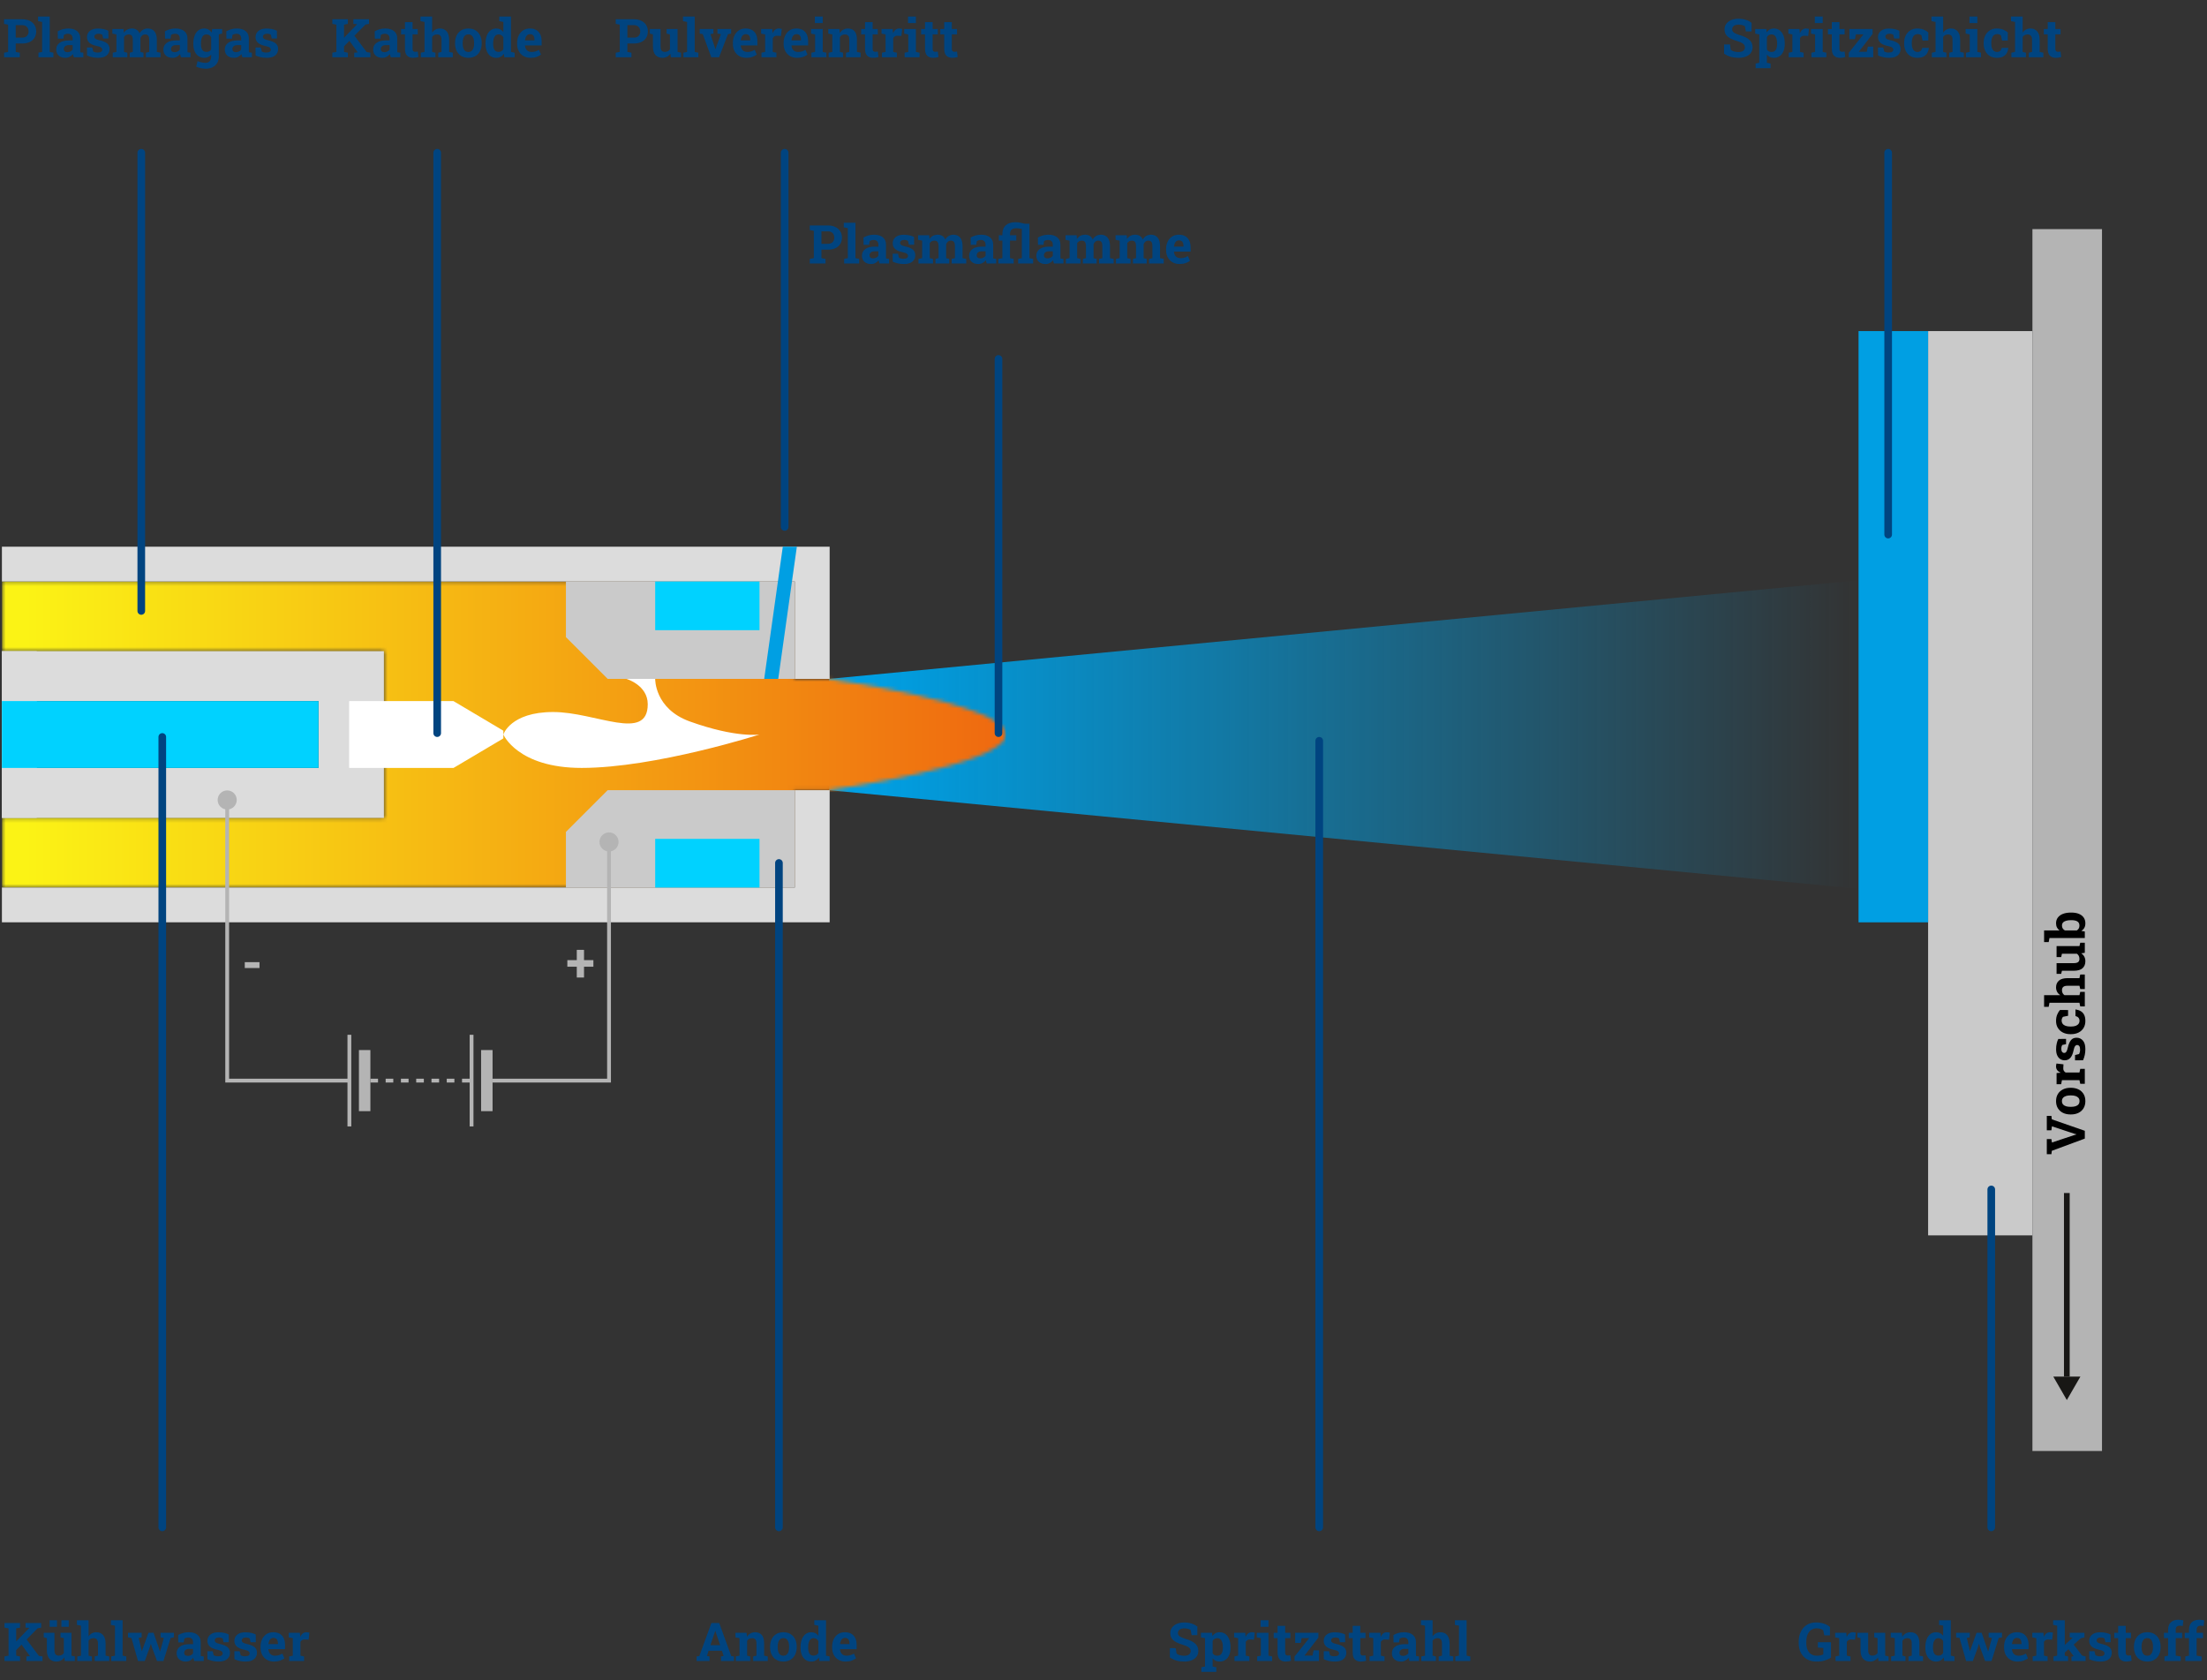 <svg xmlns="http://www.w3.org/2000/svg" width="578" height="440" viewBox="0 0 578 440" fill="none"><rect x="0" y="0" width="578" height="440" fill="#333333" stroke="none"/><g clip-path="url(#clip0_537_5287)"><mask id="mask0_537_5287" style="mask-type:luminance" maskUnits="userSpaceOnUse" x="0" y="60" width="551" height="320"><path d="M550.5 60H0.5V380H550.5V60Z" fill="white"></path></mask><g mask="url(#mask0_537_5287)"><mask id="mask1_537_5287" style="mask-type:luminance" maskUnits="userSpaceOnUse" x="208" y="143" width="289" height="92"><path d="M496.13 143.98H208.13V234.22H496.13V143.98Z" fill="white"></path></mask><g mask="url(#mask1_537_5287)"><path d="M217.13 177.791V206.941L486.74 232.761V151.971L217.13 177.791Z" fill="url(#paint0_linear_537_5287)"></path></g></g><path d="M532.29 86.71H504.96V323.53H532.29V86.71Z" fill="#CACACA"></path><path d="M550.5 60H532.28V380H550.5V60Z" fill="#B4B4B4"></path><path d="M504.96 86.71H486.74V241.55H504.96V86.71Z" fill="#009FE3"></path><mask id="mask2_537_5287" style="mask-type:luminance" maskUnits="userSpaceOnUse" x="0" y="152" width="264" height="81"><path d="M0.5 152.29V170.53H100.54V214.2H0.5V232.44H207.87V206.94C209.69 206.94 215.31 206.94 216.98 206.94C216.98 206.94 263.43 200.42 263.43 192.37C263.43 184.32 216.98 177.8 216.98 177.8H207.87V152.3L0.5 152.29Z" fill="white"></path></mask><g mask="url(#mask2_537_5287)"><path d="M263.43 152.29H0.5V232.44H263.43V152.29Z" fill="url(#paint1_linear_537_5287)"></path></g><path d="M208.17 206.94V232.44H0.5V241.55H217.28V206.94H208.17ZM0.5 214.2H9.61V170.53H0.5V214.2ZM0.5 143.18V152.29H208.17V177.79H217.28V143.18H0.5Z" fill="#DCDCDC"></path><path d="M159.14 177.79H208.17V152.29H148.21V166.86L159.14 177.79Z" fill="#CACACA"></path><path d="M148.21 217.87V232.44H208.17V206.94H159.14L148.21 217.87Z" fill="#CACACA"></path><path d="M198.91 152.29H171.59V165.04H198.91V152.29Z" fill="#00D2FF"></path><path d="M198.91 219.69H171.59V232.44H198.91V219.69Z" fill="#00D2FF"></path><path d="M205.01 143.18L200.14 177.79H203.82L208.69 143.18H205.01Z" fill="#009FE3"></path><path d="M9.58 183.61H83.42V201.12H9.58V183.61ZM0.5 214.2H100.54V170.53H0.5V214.2Z" fill="#DCDCDC"></path><path d="M83.42 183.61H0.5V201.12H83.42V183.61Z" fill="#00D2FF"></path><mask id="mask3_537_5287" style="mask-type:luminance" maskUnits="userSpaceOnUse" x="0" y="60" width="551" height="320"><path d="M550.5 60H0.5V380H550.5V60Z" fill="white"></path></mask><g mask="url(#mask3_537_5287)"><path d="M131.81 192.37C131.81 192.37 133.67 186.47 144.86 186.47C156.05 186.47 169.64 194.43 169.64 184.42C169.64 179.41 164.05 177.79 164.05 177.79H171.59C171.59 177.79 171.38 185.62 180.7 188.96C192.89 193.33 198.92 192.36 198.92 192.36C198.92 192.36 171.6 201.11 152.32 201.11C135.55 201.11 131.82 192.36 131.82 192.36" fill="white"></path><path d="M59.5 208.5V283H91.5M159.5 219.5V283H129" stroke="#B4B4B4"></path></g><path d="M131.82 193.38V191.36L118.76 183.61H91.44V201.12H118.76L131.82 193.38Z" fill="white"></path><path d="M541.29 366.66L544.84 360.52H537.75L541.29 366.66Z" fill="#181715"></path><path d="M541.29 360.52V312.44" stroke="#181715" stroke-width="1.5"></path><path d="M91.5 271L91.5 295" stroke="#B4B4B4"></path><path d="M95.5 275L95.5 291" stroke="#B4B4B4" stroke-width="3"></path><path d="M123.5 271L123.5 295" stroke="#B4B4B4"></path><path d="M127.5 275L127.5 291" stroke="#B4B4B4" stroke-width="3"></path><path d="M97 283H123" stroke="#B4B4B4" stroke-dasharray="2 2"></path><circle cx="59.5" cy="209.5" r="2.5" fill="#B4B4B4"></circle><circle cx="159.5" cy="220.5" r="2.5" fill="#B4B4B4"></circle></g><path d="M1.063 15V13.804L2.123 13.599V6.455L1.063 6.25V5.047H2.123H5.801C6.562 5.047 7.218 5.181 7.77 5.45C8.321 5.715 8.745 6.086 9.041 6.564C9.337 7.038 9.485 7.592 9.485 8.226C9.485 8.859 9.337 9.415 9.041 9.894C8.745 10.367 8.321 10.737 7.77 11.001C7.218 11.261 6.562 11.391 5.801 11.391H4.119V13.599L5.186 13.804V15H1.063ZM4.119 9.853H5.801C6.357 9.853 6.776 9.702 7.059 9.401C7.346 9.096 7.489 8.709 7.489 8.239C7.489 7.761 7.346 7.367 7.059 7.057C6.776 6.742 6.357 6.585 5.801 6.585H4.119V9.853ZM10.066 15V13.804L11.03 13.599V5.744L9.964 5.539V4.336H13.026V13.599L13.99 13.804V15H10.066ZM17.121 15.144C16.387 15.144 15.804 14.948 15.371 14.556C14.938 14.159 14.722 13.621 14.722 12.942C14.722 12.245 15.004 11.68 15.569 11.247C16.134 10.81 16.962 10.591 18.051 10.591H19.028V10.044C19.028 9.688 18.924 9.401 18.714 9.183C18.509 8.959 18.199 8.848 17.784 8.848C17.57 8.848 17.379 8.875 17.21 8.93C17.041 8.98 16.886 9.053 16.745 9.148L16.588 10.126H15.152L15.125 8.205C15.512 7.986 15.932 7.809 16.383 7.672C16.834 7.535 17.338 7.467 17.894 7.467C18.86 7.467 19.623 7.692 20.184 8.144C20.744 8.59 21.024 9.23 21.024 10.065V13.113C21.024 13.213 21.024 13.314 21.024 13.414C21.029 13.51 21.038 13.603 21.052 13.694L21.824 13.804V15H19.35C19.299 14.872 19.249 14.736 19.199 14.59C19.149 14.444 19.113 14.298 19.09 14.152C18.853 14.453 18.573 14.695 18.249 14.877C17.93 15.055 17.554 15.144 17.121 15.144ZM17.654 13.667C17.932 13.667 18.197 13.605 18.447 13.482C18.698 13.355 18.892 13.188 19.028 12.983V11.815H18.044C17.606 11.815 17.274 11.915 17.046 12.115C16.823 12.316 16.711 12.557 16.711 12.84C16.711 13.104 16.793 13.309 16.957 13.455C17.126 13.596 17.358 13.667 17.654 13.667ZM25.707 15.144C25.156 15.144 24.641 15.091 24.162 14.986C23.688 14.882 23.232 14.731 22.795 14.535L22.774 12.443H24.162L24.429 13.51C24.584 13.587 24.752 13.649 24.935 13.694C25.121 13.74 25.333 13.763 25.57 13.763C26.017 13.763 26.331 13.69 26.514 13.544C26.696 13.398 26.787 13.216 26.787 12.997C26.787 12.792 26.689 12.612 26.493 12.457C26.302 12.297 25.917 12.159 25.338 12.04C24.463 11.858 23.818 11.575 23.403 11.192C22.989 10.81 22.781 10.32 22.781 9.723C22.781 9.312 22.884 8.939 23.089 8.602C23.299 8.264 23.615 7.993 24.039 7.788C24.467 7.583 25.014 7.48 25.68 7.48C26.236 7.48 26.744 7.535 27.204 7.645C27.669 7.749 28.059 7.888 28.373 8.062L28.394 10.085H27.013L26.801 9.114C26.678 9.023 26.532 8.955 26.363 8.909C26.199 8.864 26.012 8.841 25.803 8.841C25.452 8.841 25.183 8.911 24.996 9.053C24.809 9.194 24.716 9.376 24.716 9.6C24.716 9.727 24.748 9.846 24.811 9.955C24.88 10.065 25.012 10.167 25.208 10.263C25.404 10.358 25.689 10.45 26.062 10.536C26.979 10.746 27.646 11.026 28.065 11.377C28.485 11.723 28.694 12.211 28.694 12.84C28.694 13.528 28.444 14.084 27.942 14.508C27.446 14.932 26.701 15.144 25.707 15.144ZM29.528 15V13.804L30.492 13.599V9.012L29.426 8.807V7.604H32.345L32.427 8.581C32.664 8.226 32.96 7.952 33.315 7.761C33.675 7.565 34.09 7.467 34.56 7.467C35.033 7.467 35.439 7.572 35.776 7.781C36.118 7.991 36.373 8.308 36.542 8.731C36.77 8.335 37.066 8.025 37.431 7.802C37.795 7.578 38.224 7.467 38.716 7.467C39.445 7.467 40.019 7.715 40.438 8.212C40.862 8.709 41.074 9.465 41.074 10.481V13.599L42.038 13.804V15H38.217V13.804L39.078 13.599V10.475C39.078 9.928 38.987 9.549 38.805 9.34C38.627 9.126 38.367 9.019 38.025 9.019C37.715 9.019 37.453 9.107 37.239 9.285C37.025 9.458 36.87 9.688 36.774 9.976V13.599L37.581 13.804V15H33.978V13.804L34.785 13.599V10.475C34.785 9.941 34.694 9.565 34.512 9.347C34.334 9.128 34.07 9.019 33.719 9.019C33.436 9.019 33.192 9.076 32.987 9.189C32.782 9.303 32.614 9.467 32.481 9.682V13.599L33.343 13.804V15H29.528ZM45.19 15.144C44.456 15.144 43.872 14.948 43.44 14.556C43.007 14.159 42.79 13.621 42.79 12.942C42.79 12.245 43.073 11.68 43.638 11.247C44.203 10.81 45.03 10.591 46.119 10.591H47.097V10.044C47.097 9.688 46.992 9.401 46.782 9.183C46.577 8.959 46.267 8.848 45.852 8.848C45.638 8.848 45.447 8.875 45.278 8.93C45.11 8.98 44.955 9.053 44.813 9.148L44.656 10.126H43.221L43.193 8.205C43.581 7.986 44 7.809 44.451 7.672C44.902 7.535 45.406 7.467 45.962 7.467C46.928 7.467 47.691 7.692 48.252 8.144C48.812 8.59 49.093 9.23 49.093 10.065V13.113C49.093 13.213 49.093 13.314 49.093 13.414C49.097 13.51 49.106 13.603 49.12 13.694L49.893 13.804V15H47.418C47.368 14.872 47.318 14.736 47.268 14.59C47.217 14.444 47.181 14.298 47.158 14.152C46.921 14.453 46.641 14.695 46.317 14.877C45.998 15.055 45.622 15.144 45.19 15.144ZM45.723 13.667C46.001 13.667 46.265 13.605 46.516 13.482C46.766 13.355 46.96 13.188 47.097 12.983V11.815H46.112C45.675 11.815 45.342 11.915 45.114 12.115C44.891 12.316 44.779 12.557 44.779 12.84C44.779 13.104 44.861 13.309 45.025 13.455C45.194 13.596 45.426 13.667 45.723 13.667ZM53.864 17.987C53.491 17.987 53.071 17.939 52.606 17.844C52.142 17.748 51.731 17.611 51.376 17.434L51.745 16.012C52.064 16.148 52.401 16.256 52.757 16.333C53.117 16.415 53.452 16.456 53.762 16.456C54.295 16.456 54.685 16.308 54.931 16.012C55.181 15.716 55.307 15.303 55.307 14.774V14.289C55.088 14.567 54.83 14.779 54.534 14.925C54.238 15.071 53.898 15.144 53.516 15.144C52.914 15.144 52.397 14.993 51.964 14.692C51.531 14.387 51.2 13.961 50.973 13.414C50.745 12.867 50.631 12.231 50.631 11.507V11.363C50.631 10.584 50.745 9.903 50.973 9.319C51.2 8.736 51.526 8.283 51.95 7.959C52.374 7.631 52.882 7.467 53.475 7.467C53.917 7.467 54.297 7.56 54.616 7.747C54.935 7.929 55.206 8.191 55.43 8.533L55.573 7.604H57.31V14.781C57.31 15.433 57.171 15.998 56.893 16.477C56.619 16.955 56.225 17.326 55.71 17.591C55.195 17.855 54.58 17.987 53.864 17.987ZM54.076 13.592C54.359 13.592 54.602 13.537 54.808 13.428C55.013 13.314 55.179 13.15 55.307 12.935V9.723C55.179 9.499 55.01 9.326 54.801 9.203C54.596 9.08 54.356 9.019 54.083 9.019C53.741 9.019 53.463 9.119 53.249 9.319C53.035 9.515 52.878 9.789 52.777 10.14C52.677 10.486 52.627 10.894 52.627 11.363V11.507C52.627 12.154 52.739 12.664 52.962 13.038C53.185 13.407 53.557 13.592 54.076 13.592ZM57.057 9.046L56.188 7.604H58.178V8.807L57.057 9.046ZM61.268 15.144C60.534 15.144 59.95 14.948 59.518 14.556C59.085 14.159 58.868 13.621 58.868 12.942C58.868 12.245 59.151 11.68 59.716 11.247C60.281 10.81 61.108 10.591 62.197 10.591H63.175V10.044C63.175 9.688 63.07 9.401 62.86 9.183C62.655 8.959 62.345 8.848 61.931 8.848C61.717 8.848 61.525 8.875 61.356 8.93C61.188 8.98 61.033 9.053 60.892 9.148L60.734 10.126H59.299L59.272 8.205C59.659 7.986 60.078 7.809 60.529 7.672C60.98 7.535 61.484 7.467 62.04 7.467C63.006 7.467 63.77 7.692 64.33 8.144C64.891 8.59 65.171 9.23 65.171 10.065V13.113C65.171 13.213 65.171 13.314 65.171 13.414C65.175 13.51 65.185 13.603 65.198 13.694L65.971 13.804V15H63.496C63.446 14.872 63.396 14.736 63.346 14.59C63.296 14.444 63.259 14.298 63.236 14.152C62.999 14.453 62.719 14.695 62.395 14.877C62.077 15.055 61.7 15.144 61.268 15.144ZM61.801 13.667C62.079 13.667 62.343 13.605 62.594 13.482C62.844 13.355 63.038 13.188 63.175 12.983V11.815H62.19C61.753 11.815 61.42 11.915 61.192 12.115C60.969 12.316 60.857 12.557 60.857 12.84C60.857 13.104 60.94 13.309 61.103 13.455C61.272 13.596 61.505 13.667 61.801 13.667ZM69.853 15.144C69.302 15.144 68.787 15.091 68.309 14.986C67.835 14.882 67.379 14.731 66.941 14.535L66.921 12.443H68.309L68.575 13.51C68.73 13.587 68.899 13.649 69.081 13.694C69.268 13.74 69.48 13.763 69.717 13.763C70.163 13.763 70.478 13.69 70.66 13.544C70.842 13.398 70.934 13.216 70.934 12.997C70.934 12.792 70.836 12.612 70.64 12.457C70.448 12.297 70.063 12.159 69.484 12.04C68.609 11.858 67.965 11.575 67.55 11.192C67.135 10.81 66.928 10.32 66.928 9.723C66.928 9.312 67.03 8.939 67.235 8.602C67.445 8.264 67.762 7.993 68.186 7.788C68.614 7.583 69.161 7.48 69.826 7.48C70.382 7.48 70.89 7.535 71.351 7.645C71.815 7.749 72.205 7.888 72.519 8.062L72.54 10.085H71.159L70.947 9.114C70.824 9.023 70.678 8.955 70.51 8.909C70.346 8.864 70.159 8.841 69.949 8.841C69.598 8.841 69.329 8.911 69.143 9.053C68.956 9.194 68.862 9.376 68.862 9.6C68.862 9.727 68.894 9.846 68.958 9.955C69.026 10.065 69.159 10.167 69.355 10.263C69.55 10.358 69.835 10.45 70.209 10.536C71.125 10.746 71.793 11.026 72.212 11.377C72.631 11.723 72.841 12.211 72.841 12.84C72.841 13.528 72.59 14.084 72.089 14.508C71.592 14.932 70.847 15.144 69.853 15.144Z" fill="#004480"></path><path d="M310.158 435.144C309.424 435.144 308.757 435.062 308.155 434.897C307.554 434.733 306.961 434.449 306.378 434.043V431.637H307.923L308.135 433.052C308.34 433.225 308.622 433.366 308.982 433.476C309.342 433.58 309.734 433.633 310.158 433.633C310.518 433.633 310.821 433.583 311.067 433.482C311.318 433.382 311.507 433.241 311.635 433.059C311.767 432.872 311.833 432.653 311.833 432.402C311.833 432.165 311.774 431.956 311.655 431.773C311.541 431.587 311.35 431.418 311.081 431.268C310.817 431.113 310.457 430.965 310.001 430.823C309.213 430.591 308.559 430.338 308.039 430.064C307.524 429.786 307.137 429.456 306.877 429.073C306.622 428.686 306.494 428.221 306.494 427.679C306.494 427.141 306.642 426.667 306.938 426.257C307.239 425.842 307.654 425.516 308.183 425.279C308.711 425.042 309.322 424.919 310.015 424.91C310.78 424.901 311.457 424.992 312.045 425.184C312.637 425.375 313.148 425.642 313.576 425.983V428.226H312.079L311.819 426.858C311.646 426.749 311.411 426.653 311.115 426.571C310.824 426.489 310.491 426.448 310.117 426.448C309.798 426.448 309.516 426.496 309.27 426.592C309.028 426.688 308.837 426.826 308.695 427.009C308.554 427.191 308.483 427.412 308.483 427.672C308.483 427.895 308.545 428.091 308.668 428.26C308.791 428.424 308.996 428.581 309.283 428.731C309.575 428.877 309.976 429.035 310.486 429.203C311.585 429.508 312.416 429.912 312.981 430.413C313.551 430.914 313.836 431.573 313.836 432.389C313.836 432.954 313.683 433.444 313.378 433.858C313.073 434.269 312.644 434.585 312.093 434.809C311.541 435.032 310.896 435.144 310.158 435.144ZM314.629 437.844V436.641L315.593 436.436V429.012L314.526 428.807V427.604H317.425L317.521 428.465C317.739 428.146 318.004 427.9 318.313 427.727C318.623 427.553 318.993 427.467 319.421 427.467C320.018 427.467 320.528 427.631 320.952 427.959C321.376 428.283 321.7 428.736 321.923 429.319C322.151 429.903 322.265 430.584 322.265 431.363V431.507C322.265 432.236 322.151 432.874 321.923 433.421C321.7 433.963 321.374 434.387 320.945 434.692C320.521 434.993 320.009 435.144 319.407 435.144C319.011 435.144 318.66 435.073 318.354 434.932C318.054 434.786 317.796 434.574 317.582 434.296V436.436L318.546 436.641V437.844H314.629ZM318.812 433.612C319.323 433.612 319.692 433.423 319.92 433.045C320.152 432.667 320.269 432.154 320.269 431.507V431.363C320.269 430.894 320.216 430.486 320.111 430.14C320.007 429.789 319.845 429.515 319.626 429.319C319.412 429.119 319.136 429.019 318.799 429.019C318.525 429.019 318.284 429.08 318.074 429.203C317.869 429.326 317.705 429.502 317.582 429.729V432.97C317.705 433.179 317.869 433.339 318.074 433.448C318.284 433.558 318.53 433.612 318.812 433.612ZM323.304 435V433.804L324.261 433.599V429.012L323.201 428.807V427.604H326.12L326.195 428.52L326.209 428.684C326.391 428.283 326.617 427.979 326.886 427.774C327.155 427.569 327.476 427.467 327.85 427.467C327.968 427.467 328.098 427.478 328.239 427.501C328.381 427.519 328.506 427.544 328.615 427.576L328.403 429.415L327.412 429.36C327.13 429.347 326.899 429.395 326.722 429.504C326.549 429.613 326.394 429.771 326.257 429.976V433.599L327.214 433.804V435H323.304ZM329.244 435V433.804L330.208 433.599V429.012L329.142 428.807V427.604H332.204V433.599L333.161 433.804V435H329.244ZM330.14 426.038V424.336H332.204V426.038H330.14ZM336.736 435.144C336.048 435.144 335.517 434.954 335.144 434.576C334.774 434.198 334.59 433.599 334.59 432.778V429.005H333.571V427.604H334.59V425.792H336.579V427.604H337.939V429.005H336.579V432.771C336.579 433.059 336.638 433.264 336.757 433.387C336.88 433.51 337.046 433.571 337.256 433.571C337.37 433.571 337.488 433.564 337.611 433.551C337.739 433.533 337.848 433.514 337.939 433.496L338.11 434.938C337.905 434.998 337.682 435.046 337.44 435.082C337.203 435.123 336.969 435.144 336.736 435.144ZM339.033 435V433.824L342.882 428.998H340.886L340.66 430.263H339.197V427.604H345.274V428.882L341.645 433.571H343.736L344.03 432.211H345.432V435H339.033ZM349.608 435.144C349.057 435.144 348.542 435.091 348.063 434.986C347.59 434.882 347.134 434.731 346.696 434.535L346.676 432.443H348.063L348.33 433.51C348.485 433.587 348.654 433.649 348.836 433.694C349.023 433.74 349.235 433.763 349.472 433.763C349.918 433.763 350.233 433.69 350.415 433.544C350.597 433.398 350.688 433.216 350.688 432.997C350.688 432.792 350.59 432.612 350.395 432.457C350.203 432.298 349.818 432.159 349.239 432.04C348.364 431.858 347.719 431.575 347.305 431.192C346.89 430.81 346.683 430.32 346.683 429.723C346.683 429.312 346.785 428.939 346.99 428.602C347.2 428.264 347.517 427.993 347.94 427.788C348.369 427.583 348.916 427.48 349.581 427.48C350.137 427.48 350.645 427.535 351.105 427.645C351.57 427.749 351.96 427.888 352.274 428.062L352.295 430.085H350.914L350.702 429.114C350.579 429.023 350.433 428.955 350.265 428.909C350.101 428.864 349.914 428.841 349.704 428.841C349.353 428.841 349.084 428.911 348.897 429.053C348.711 429.194 348.617 429.376 348.617 429.6C348.617 429.727 348.649 429.846 348.713 429.955C348.781 430.064 348.913 430.167 349.109 430.263C349.305 430.358 349.59 430.45 349.964 430.536C350.88 430.746 351.548 431.026 351.967 431.377C352.386 431.723 352.596 432.211 352.596 432.84C352.596 433.528 352.345 434.084 351.844 434.508C351.347 434.932 350.602 435.144 349.608 435.144ZM356.41 435.144C355.722 435.144 355.191 434.954 354.817 434.576C354.448 434.198 354.264 433.599 354.264 432.778V429.005H353.245V427.604H354.264V425.792H356.253V427.604H357.613V429.005H356.253V432.771C356.253 433.059 356.312 433.264 356.431 433.387C356.554 433.51 356.72 433.571 356.93 433.571C357.044 433.571 357.162 433.564 357.285 433.551C357.413 433.533 357.522 433.514 357.613 433.496L357.784 434.938C357.579 434.998 357.356 435.046 357.114 435.082C356.877 435.123 356.643 435.144 356.41 435.144ZM358.687 435V433.804L359.644 433.599V429.012L358.584 428.807V427.604H361.503L361.578 428.52L361.592 428.684C361.774 428.283 362 427.979 362.269 427.774C362.537 427.569 362.859 427.467 363.232 427.467C363.351 427.467 363.481 427.478 363.622 427.501C363.763 427.519 363.889 427.544 363.998 427.576L363.786 429.415L362.795 429.36C362.512 429.347 362.282 429.395 362.104 429.504C361.931 429.613 361.776 429.771 361.64 429.976V433.599L362.597 433.804V435H358.687ZM366.931 435.144C366.197 435.144 365.614 434.948 365.181 434.556C364.748 434.159 364.531 433.621 364.531 432.942C364.531 432.245 364.814 431.68 365.379 431.247C365.944 430.81 366.771 430.591 367.86 430.591H368.838V430.044C368.838 429.688 368.733 429.401 368.523 429.183C368.318 428.959 368.008 428.848 367.594 428.848C367.38 428.848 367.188 428.875 367.02 428.93C366.851 428.98 366.696 429.053 366.555 429.148L366.397 430.126H364.962L364.935 428.205C365.322 427.986 365.741 427.809 366.192 427.672C366.644 427.535 367.147 427.467 367.703 427.467C368.669 427.467 369.433 427.692 369.993 428.144C370.554 428.59 370.834 429.23 370.834 430.064V433.113C370.834 433.214 370.834 433.314 370.834 433.414C370.839 433.51 370.848 433.603 370.861 433.694L371.634 433.804V435H369.159C369.109 434.872 369.059 434.736 369.009 434.59C368.959 434.444 368.922 434.298 368.899 434.152C368.662 434.453 368.382 434.695 368.059 434.877C367.74 435.055 367.364 435.144 366.931 435.144ZM367.464 433.667C367.742 433.667 368.006 433.605 368.257 433.482C368.507 433.355 368.701 433.188 368.838 432.983V431.814H367.854C367.416 431.814 367.083 431.915 366.855 432.115C366.632 432.316 366.521 432.557 366.521 432.84C366.521 433.104 366.603 433.309 366.767 433.455C366.935 433.596 367.168 433.667 367.464 433.667ZM372.235 435V433.804L373.199 433.599V425.744L372.133 425.539V424.336H375.188V428.547C375.421 428.205 375.708 427.941 376.05 427.754C376.396 427.562 376.788 427.467 377.226 427.467C377.968 427.467 378.556 427.715 378.989 428.212C379.427 428.704 379.646 429.467 379.646 430.502V433.599L380.603 433.804V435H376.788V433.804L377.649 433.599V430.488C377.649 429.955 377.549 429.577 377.349 429.354C377.148 429.13 376.854 429.019 376.467 429.019C376.198 429.019 375.952 429.076 375.729 429.189C375.51 429.299 375.33 429.461 375.188 429.675V433.599L376.05 433.804V435H372.235ZM381.136 435V433.804L382.1 433.599V425.744L381.033 425.539V424.336H384.096V433.599L385.06 433.804V435H381.136Z" fill="#004480"></path><path d="M475.759 435.144C474.77 435.144 473.927 434.938 473.229 434.528C472.532 434.118 471.997 433.549 471.623 432.819C471.254 432.09 471.069 431.245 471.069 430.283V429.941C471.069 428.948 471.254 428.073 471.623 427.316C471.992 426.56 472.514 425.97 473.188 425.546C473.868 425.118 474.67 424.903 475.595 424.903C476.31 424.903 476.982 425.001 477.611 425.197C478.24 425.393 478.787 425.687 479.252 426.079V428.287H477.775L477.495 426.954C477.317 426.799 477.078 426.676 476.777 426.585C476.477 426.489 476.132 426.441 475.745 426.441C475.189 426.441 474.708 426.59 474.303 426.886C473.902 427.177 473.594 427.585 473.38 428.109C473.166 428.629 473.059 429.235 473.059 429.928V430.283C473.059 430.958 473.163 431.546 473.373 432.047C473.587 432.544 473.899 432.929 474.31 433.202C474.72 433.476 475.223 433.612 475.82 433.612C476.171 433.612 476.493 433.58 476.784 433.517C477.08 433.448 477.324 433.366 477.516 433.271V431.582L476.094 431.473V430.071H479.519V434.098C479.076 434.412 478.543 434.665 477.919 434.856C477.299 435.048 476.579 435.144 475.759 435.144ZM480.722 435V433.804L481.679 433.599V429.012L480.619 428.807V427.604H483.538L483.613 428.52L483.627 428.684C483.809 428.283 484.035 427.979 484.304 427.774C484.573 427.569 484.894 427.467 485.268 427.467C485.386 427.467 485.516 427.478 485.657 427.501C485.799 427.519 485.924 427.544 486.033 427.576L485.821 429.415L484.83 429.36C484.548 429.347 484.317 429.395 484.14 429.504C483.966 429.613 483.812 429.771 483.675 429.976V433.599L484.632 433.804V435H480.722ZM489.766 435.144C488.986 435.144 488.373 434.897 487.927 434.405C487.485 433.909 487.264 433.138 487.264 432.095V429.012L486.45 428.807V427.604H487.264H489.26V432.108C489.26 432.637 489.351 433.018 489.533 433.25C489.72 433.478 490 433.592 490.374 433.592C490.67 433.592 490.932 433.535 491.16 433.421C491.388 433.302 491.575 433.136 491.721 432.922V429.012L490.839 428.807V427.604H491.721H493.717V433.599L494.605 433.804V435H491.967L491.83 434.063C491.598 434.41 491.306 434.676 490.955 434.863C490.604 435.05 490.208 435.144 489.766 435.144ZM495.275 435V433.804L496.232 433.599V429.012L495.173 428.807V427.604H498.092L498.181 428.663C498.427 428.285 498.73 427.991 499.09 427.781C499.454 427.572 499.869 427.467 500.334 427.467C501.068 427.467 501.642 427.701 502.057 428.171C502.471 428.64 502.679 429.376 502.679 430.379V433.599L503.636 433.804V435H499.821V433.804L500.676 433.599V430.386C500.676 429.889 500.578 429.538 500.382 429.333C500.186 429.123 499.894 429.019 499.507 429.019C499.22 429.019 498.969 429.08 498.755 429.203C498.545 429.322 498.37 429.493 498.229 429.716V433.599L499.035 433.804V435H495.275ZM507.054 435.144C506.466 435.144 505.96 434.993 505.536 434.692C505.117 434.387 504.796 433.963 504.572 433.421C504.349 432.874 504.237 432.236 504.237 431.507V431.363C504.237 430.584 504.349 429.903 504.572 429.319C504.8 428.736 505.124 428.283 505.543 427.959C505.962 427.631 506.464 427.467 507.047 427.467C507.452 427.467 507.808 427.549 508.113 427.713C508.419 427.872 508.683 428.1 508.906 428.396V425.744L507.84 425.539V424.336H508.906H510.902V433.599L511.859 433.804V435H509.173L509.022 434.098C508.79 434.439 508.512 434.699 508.188 434.877C507.869 435.055 507.491 435.144 507.054 435.144ZM507.648 433.592C507.926 433.592 508.17 433.533 508.38 433.414C508.59 433.296 508.765 433.125 508.906 432.901V429.764C508.77 429.527 508.596 429.344 508.387 429.217C508.177 429.085 507.936 429.019 507.662 429.019C507.329 429.019 507.056 429.119 506.842 429.319C506.632 429.515 506.477 429.789 506.377 430.14C506.281 430.491 506.233 430.898 506.233 431.363V431.507C506.233 432.154 506.343 432.664 506.562 433.038C506.78 433.407 507.143 433.592 507.648 433.592ZM514.915 435L513.192 428.971L512.29 428.807V427.604H515.865V428.8L515.086 428.95L515.77 431.828L515.906 432.396H515.947L516.132 431.828L517.649 427.604H518.989L520.459 431.883L520.65 432.484H520.691L520.869 431.883L521.676 428.957L520.814 428.8V427.604H524.314V428.807L523.453 428.971L521.573 435H519.892L518.538 431.336L518.299 430.522H518.258L518.019 431.343L516.686 435H514.915ZM528.368 435.144C527.662 435.144 527.044 434.989 526.516 434.679C525.987 434.364 525.577 433.934 525.285 433.387C524.998 432.84 524.854 432.215 524.854 431.514V431.24C524.854 430.507 524.991 429.857 525.265 429.292C525.538 428.722 525.923 428.276 526.42 427.952C526.921 427.629 527.511 427.467 528.19 427.467C528.86 427.467 529.423 427.599 529.879 427.863C530.335 428.128 530.681 428.508 530.918 429.005C531.155 429.502 531.273 430.103 531.273 430.81V431.896H526.926L526.912 431.938C526.939 432.261 527.019 432.55 527.151 432.806C527.288 433.056 527.479 433.255 527.726 433.4C527.972 433.542 528.27 433.612 528.621 433.612C528.986 433.612 529.325 433.567 529.64 433.476C529.959 433.38 530.269 433.241 530.569 433.059L531.109 434.289C530.804 434.535 530.419 434.74 529.954 434.904C529.494 435.064 528.965 435.144 528.368 435.144ZM526.939 430.577H529.407V430.399C529.407 430.099 529.366 429.841 529.284 429.627C529.207 429.408 529.079 429.24 528.901 429.121C528.728 429.003 528.503 428.943 528.225 428.943C527.96 428.943 527.737 429.014 527.555 429.155C527.372 429.292 527.229 429.481 527.124 429.723C527.024 429.964 526.955 430.238 526.919 430.543L526.939 430.577ZM532.347 435V433.804L533.304 433.599V429.012L532.244 428.807V427.604H535.163L535.238 428.52L535.252 428.684C535.434 428.283 535.66 427.979 535.929 427.774C536.198 427.569 536.519 427.467 536.893 427.467C537.011 427.467 537.141 427.478 537.282 427.501C537.424 427.519 537.549 427.544 537.658 427.576L537.446 429.415L536.455 429.36C536.173 429.347 535.942 429.395 535.765 429.504C535.591 429.613 535.437 429.771 535.3 429.976V433.599L536.257 433.804V435H532.347ZM537.802 435V433.804L538.766 433.599V425.744L537.699 425.539V424.336H540.755V433.599L541.616 433.804V435H537.802ZM542.512 435V433.865L543.072 433.735L543.059 433.708L541.596 431.719L542.867 430.413L545.294 433.592L546.21 433.804V435H542.512ZM540.543 432.977L539.586 431.862L542.799 428.923L542.812 428.902L542.054 428.793V427.604H545.902V428.807L544.945 429.046L540.543 432.977ZM550.079 435.144C549.528 435.144 549.013 435.091 548.534 434.986C548.06 434.882 547.604 434.731 547.167 434.535L547.146 432.443H548.534L548.801 433.51C548.956 433.587 549.124 433.649 549.307 433.694C549.493 433.74 549.705 433.763 549.942 433.763C550.389 433.763 550.703 433.69 550.886 433.544C551.068 433.398 551.159 433.216 551.159 432.997C551.159 432.792 551.061 432.612 550.865 432.457C550.674 432.298 550.289 432.159 549.71 432.04C548.835 431.858 548.19 431.575 547.775 431.192C547.361 430.81 547.153 430.32 547.153 429.723C547.153 429.312 547.256 428.939 547.461 428.602C547.671 428.264 547.987 427.993 548.411 427.788C548.84 427.583 549.386 427.48 550.052 427.48C550.608 427.48 551.116 427.535 551.576 427.645C552.041 427.749 552.431 427.888 552.745 428.062L552.766 430.085H551.385L551.173 429.114C551.05 429.023 550.904 428.955 550.735 428.909C550.571 428.864 550.384 428.841 550.175 428.841C549.824 428.841 549.555 428.911 549.368 429.053C549.181 429.194 549.088 429.376 549.088 429.6C549.088 429.727 549.12 429.846 549.184 429.955C549.252 430.064 549.384 430.167 549.58 430.263C549.776 430.358 550.061 430.45 550.435 430.536C551.351 430.746 552.018 431.026 552.438 431.377C552.857 431.723 553.066 432.211 553.066 432.84C553.066 433.528 552.816 434.084 552.314 434.508C551.818 434.932 551.073 435.144 550.079 435.144ZM556.881 435.144C556.193 435.144 555.662 434.954 555.288 434.576C554.919 434.198 554.734 433.599 554.734 432.778V429.005H553.716V427.604H554.734V425.792H556.724V427.604H558.084V429.005H556.724V432.771C556.724 433.059 556.783 433.264 556.901 433.387C557.024 433.51 557.191 433.571 557.4 433.571C557.514 433.571 557.633 433.564 557.756 433.551C557.883 433.533 557.993 433.514 558.084 433.496L558.255 434.938C558.05 434.998 557.826 435.046 557.585 435.082C557.348 435.123 557.113 435.144 556.881 435.144ZM562.37 435.144C561.641 435.144 561.014 434.984 560.49 434.665C559.966 434.346 559.565 433.904 559.287 433.339C559.009 432.769 558.87 432.115 558.87 431.377V431.233C558.87 430.5 559.009 429.85 559.287 429.285C559.565 428.715 559.964 428.271 560.483 427.952C561.007 427.629 561.632 427.467 562.356 427.467C563.09 427.467 563.717 427.629 564.236 427.952C564.756 428.271 565.155 428.713 565.433 429.278C565.711 429.843 565.85 430.495 565.85 431.233V431.377C565.85 432.115 565.711 432.769 565.433 433.339C565.155 433.904 564.756 434.346 564.236 434.665C563.717 434.984 563.095 435.144 562.37 435.144ZM562.37 433.612C562.716 433.612 562.999 433.519 563.218 433.332C563.437 433.145 563.598 432.885 563.703 432.553C563.808 432.215 563.86 431.824 563.86 431.377V431.233C563.86 430.796 563.808 430.411 563.703 430.078C563.598 429.741 563.434 429.479 563.211 429.292C562.992 429.101 562.707 429.005 562.356 429.005C562.015 429.005 561.732 429.101 561.509 429.292C561.285 429.479 561.121 429.741 561.017 430.078C560.916 430.411 560.866 430.796 560.866 431.233V431.377C560.866 431.824 560.916 432.215 561.017 432.553C561.121 432.89 561.285 433.152 561.509 433.339C561.732 433.521 562.019 433.612 562.37 433.612ZM566.854 435V433.804L567.818 433.599V429.005H566.718V427.604H567.818V426.783C567.818 425.954 568.055 425.316 568.529 424.869C569.008 424.418 569.675 424.192 570.532 424.192C570.746 424.192 570.972 424.211 571.209 424.247C571.446 424.279 571.649 424.318 571.817 424.363L571.646 425.847C571.537 425.815 571.412 425.792 571.271 425.778C571.129 425.76 570.986 425.751 570.84 425.751C570.493 425.751 570.236 425.84 570.067 426.018C569.899 426.195 569.814 426.451 569.814 426.783V427.604H571.489V429.005H569.814V433.599L571.12 433.804V435H566.854ZM572.323 435V433.804L573.287 433.599V429.005H572.187V427.604H573.287V426.783C573.287 425.954 573.524 425.316 573.998 424.869C574.477 424.418 575.144 424.192 576.001 424.192C576.215 424.192 576.441 424.211 576.678 424.247C576.915 424.279 577.118 424.318 577.286 424.363L577.115 425.847C577.006 425.815 576.881 425.792 576.739 425.778C576.598 425.76 576.454 425.751 576.309 425.751C575.962 425.751 575.705 425.84 575.536 426.018C575.368 426.195 575.283 426.451 575.283 426.783V427.604H576.958V429.005H575.283V433.599L576.589 433.804V435H572.323Z" fill="#004480"></path><path d="M546 298.186L537.359 301.385L537.25 302.273L536.047 302.273L536.047 298.315L537.25 298.315L537.387 299.211L543.259 297.256L543.806 297.105L543.806 297.064L543.272 296.921L537.387 294.966L537.25 296.012L536.047 296.012L536.047 292.238L537.25 292.238L537.359 293.141L546 296.142L546 298.186ZM546.144 288.362C546.144 289.091 545.984 289.718 545.665 290.242C545.346 290.766 544.904 291.167 544.339 291.445C543.769 291.723 543.115 291.862 542.377 291.862L542.233 291.862C541.5 291.862 540.85 291.723 540.285 291.445C539.715 291.167 539.271 290.769 538.952 290.249C538.629 289.725 538.467 289.101 538.467 288.376C538.467 287.642 538.629 287.016 538.952 286.496C539.271 285.977 539.713 285.578 540.278 285.3C540.843 285.022 541.495 284.883 542.233 284.883L542.377 284.883C543.115 284.883 543.769 285.022 544.339 285.3C544.904 285.578 545.346 285.977 545.665 286.496C545.984 287.016 546.144 287.638 546.144 288.362ZM544.612 288.362C544.612 288.016 544.519 287.733 544.332 287.515C544.145 287.296 543.885 287.134 543.553 287.029C543.215 286.924 542.824 286.872 542.377 286.872L542.233 286.872C541.796 286.872 541.411 286.924 541.078 287.029C540.741 287.134 540.479 287.298 540.292 287.521C540.101 287.74 540.005 288.025 540.005 288.376C540.005 288.718 540.101 289 540.292 289.224C540.479 289.447 540.741 289.611 541.078 289.716C541.411 289.816 541.796 289.866 542.233 289.866L542.377 289.866C542.824 289.866 543.215 289.816 543.553 289.716C543.89 289.611 544.152 289.447 544.339 289.224C544.521 289 544.612 288.713 544.612 288.362ZM546 283.837L544.804 283.837L544.599 282.88L540.012 282.88L539.807 283.939L538.604 283.939L538.604 281.021L539.52 280.945L539.684 280.932C539.283 280.749 538.979 280.524 538.774 280.255C538.569 279.986 538.467 279.665 538.467 279.291C538.467 279.173 538.478 279.043 538.501 278.901C538.519 278.76 538.544 278.635 538.576 278.525L540.415 278.737L540.36 279.729C540.347 280.011 540.395 280.241 540.504 280.419C540.613 280.592 540.771 280.747 540.976 280.884L544.599 280.884L544.804 279.927L546 279.927L546 283.837ZM546.144 274.759C546.144 275.31 546.091 275.825 545.986 276.304C545.882 276.778 545.731 277.233 545.535 277.671L543.443 277.691L543.443 276.304L544.51 276.037C544.587 275.882 544.649 275.714 544.694 275.531C544.74 275.344 544.763 275.132 544.763 274.896C544.763 274.449 544.69 274.134 544.544 273.952C544.398 273.77 544.216 273.679 543.997 273.679C543.792 273.679 543.612 273.777 543.457 273.973C543.298 274.164 543.159 274.549 543.04 275.128C542.858 276.003 542.575 276.648 542.192 277.062C541.81 277.477 541.32 277.685 540.723 277.685C540.312 277.685 539.939 277.582 539.602 277.377C539.264 277.167 538.993 276.851 538.788 276.427C538.583 275.998 538.48 275.451 538.48 274.786C538.48 274.23 538.535 273.722 538.645 273.262C538.749 272.797 538.888 272.407 539.062 272.093L541.085 272.072L541.085 273.453L540.114 273.665C540.023 273.788 539.955 273.934 539.909 274.103C539.864 274.267 539.841 274.453 539.841 274.663C539.841 275.014 539.911 275.283 540.053 275.47C540.194 275.657 540.376 275.75 540.6 275.75C540.727 275.75 540.846 275.718 540.955 275.654C541.064 275.586 541.167 275.454 541.263 275.258C541.358 275.062 541.45 274.777 541.536 274.403C541.746 273.487 542.026 272.82 542.377 272.4C542.723 271.981 543.211 271.771 543.84 271.771C544.528 271.771 545.084 272.022 545.508 272.523C545.932 273.02 546.144 273.765 546.144 274.759ZM546.144 267.383C546.144 268.094 545.984 268.709 545.665 269.229C545.346 269.743 544.906 270.14 544.346 270.418C543.781 270.696 543.136 270.835 542.411 270.835L542.206 270.835C541.477 270.835 540.832 270.694 540.271 270.411C539.711 270.129 539.271 269.73 538.952 269.215C538.629 268.7 538.467 268.094 538.467 267.396C538.467 266.731 538.572 266.159 538.781 265.681C538.986 265.198 539.226 264.806 539.499 264.505L541.618 264.519L541.618 266.022L540.299 266.289C540.189 266.398 540.101 266.537 540.032 266.706C539.964 266.875 539.93 267.046 539.93 267.219C539.93 267.583 540.021 267.886 540.203 268.128C540.385 268.365 540.645 268.543 540.982 268.661C541.32 268.78 541.728 268.839 542.206 268.839L542.411 268.839C542.917 268.839 543.334 268.773 543.662 268.641C543.986 268.508 544.225 268.333 544.38 268.114C544.535 267.891 544.612 267.643 544.612 267.369C544.612 267.018 544.521 266.738 544.339 266.528C544.152 266.314 543.89 266.168 543.553 266.091L543.553 264.382L543.594 264.361C544.118 264.439 544.571 264.594 544.954 264.826C545.337 265.054 545.631 265.378 545.836 265.797C546.041 266.212 546.144 266.74 546.144 267.383ZM546 263.575L544.804 263.575L544.599 262.611L536.744 262.611L536.539 263.678L535.336 263.678L535.336 260.622L539.547 260.622C539.205 260.39 538.941 260.103 538.754 259.761C538.562 259.414 538.467 259.022 538.467 258.585C538.467 257.842 538.715 257.254 539.212 256.821C539.704 256.384 540.467 256.165 541.502 256.165L544.599 256.165L544.804 255.208L546 255.208L546 259.022L544.804 259.022L544.599 258.161L541.488 258.161C540.955 258.161 540.577 258.261 540.354 258.462C540.13 258.662 540.019 258.956 540.019 259.344C540.019 259.613 540.076 259.859 540.189 260.082C540.299 260.301 540.461 260.481 540.675 260.622L544.599 260.622L544.804 259.761L546 259.761L546 263.575ZM546.144 251.729C546.144 252.508 545.897 253.121 545.405 253.567C544.909 254.009 544.138 254.23 543.095 254.23L540.012 254.23L539.807 255.044L538.604 255.044L538.604 254.23L538.604 252.234L543.108 252.234C543.637 252.234 544.018 252.143 544.25 251.961C544.478 251.774 544.592 251.494 544.592 251.12C544.592 250.824 544.535 250.562 544.421 250.334C544.302 250.106 544.136 249.919 543.922 249.773L540.012 249.773L539.807 250.655L538.604 250.655L538.604 249.773L538.604 247.777L544.599 247.777L544.804 246.889L546 246.889L546 249.527L545.063 249.664C545.41 249.896 545.676 250.188 545.863 250.539C546.05 250.89 546.144 251.286 546.144 251.729ZM546.144 241.81C546.144 242.27 546.055 242.662 545.877 242.985C545.695 243.309 545.433 243.58 545.091 243.799L546 243.942L546 245.665L536.744 245.665L536.539 246.725L535.336 246.725L535.336 243.676L539.39 243.676C539.093 243.462 538.866 243.2 538.706 242.89C538.547 242.575 538.467 242.211 538.467 241.796C538.467 241.199 538.629 240.693 538.952 240.278C539.271 239.859 539.722 239.54 540.306 239.321C540.889 239.103 541.575 238.993 542.363 238.993L542.507 238.993C543.241 238.993 543.881 239.103 544.428 239.321C544.97 239.54 545.392 239.859 545.692 240.278C545.993 240.698 546.144 241.208 546.144 241.81ZM544.592 242.418C544.592 241.908 544.412 241.541 544.052 241.317C543.687 241.094 543.172 240.982 542.507 240.982L542.363 240.982C541.88 240.982 541.465 241.033 541.119 241.133C540.768 241.229 540.497 241.381 540.306 241.591C540.114 241.796 540.019 242.065 540.019 242.397C540.019 242.698 540.089 242.956 540.23 243.17C540.372 243.384 540.563 243.553 540.805 243.676L543.895 243.676C544.122 243.539 544.296 243.366 544.414 243.156C544.533 242.942 544.592 242.696 544.592 242.418Z" fill="black"></path><path d="M455.312 15.144C454.578 15.144 453.91 15.062 453.309 14.898C452.707 14.733 452.115 14.449 451.531 14.043V11.637H453.076L453.288 13.052C453.493 13.225 453.776 13.366 454.136 13.476C454.496 13.58 454.888 13.633 455.312 13.633C455.672 13.633 455.975 13.583 456.221 13.482C456.471 13.382 456.66 13.241 456.788 13.059C456.92 12.872 456.986 12.653 456.986 12.402C456.986 12.165 456.927 11.956 456.809 11.773C456.695 11.587 456.503 11.418 456.234 11.268C455.97 11.113 455.61 10.964 455.154 10.823C454.366 10.591 453.712 10.338 453.192 10.065C452.677 9.786 452.29 9.456 452.03 9.073C451.775 8.686 451.647 8.221 451.647 7.679C451.647 7.141 451.796 6.667 452.092 6.257C452.393 5.842 452.807 5.516 453.336 5.279C453.865 5.042 454.475 4.919 455.168 4.91C455.934 4.901 456.61 4.992 457.198 5.184C457.791 5.375 458.301 5.642 458.729 5.983V8.226H457.232L456.973 6.858C456.799 6.749 456.565 6.653 456.269 6.571C455.977 6.489 455.644 6.448 455.271 6.448C454.951 6.448 454.669 6.496 454.423 6.592C454.181 6.688 453.99 6.827 453.849 7.009C453.707 7.191 453.637 7.412 453.637 7.672C453.637 7.895 453.698 8.091 453.821 8.26C453.944 8.424 454.149 8.581 454.437 8.731C454.728 8.877 455.129 9.035 455.64 9.203C456.738 9.508 457.57 9.912 458.135 10.413C458.704 10.914 458.989 11.573 458.989 12.389C458.989 12.954 458.837 13.444 458.531 13.858C458.226 14.269 457.798 14.585 457.246 14.809C456.695 15.032 456.05 15.144 455.312 15.144ZM459.782 17.844V16.641L460.746 16.436V9.012L459.68 8.807V7.604H462.578L462.674 8.465C462.893 8.146 463.157 7.9 463.467 7.727C463.777 7.553 464.146 7.467 464.574 7.467C465.171 7.467 465.682 7.631 466.105 7.959C466.529 8.283 466.853 8.736 467.076 9.319C467.304 9.903 467.418 10.584 467.418 11.363V11.507C467.418 12.236 467.304 12.874 467.076 13.421C466.853 13.963 466.527 14.387 466.099 14.692C465.675 14.993 465.162 15.144 464.561 15.144C464.164 15.144 463.813 15.073 463.508 14.932C463.207 14.786 462.95 14.574 462.735 14.296V16.436L463.699 16.641V17.844H459.782ZM463.966 13.612C464.476 13.612 464.845 13.423 465.073 13.045C465.306 12.667 465.422 12.154 465.422 11.507V11.363C465.422 10.894 465.369 10.486 465.265 10.14C465.16 9.789 464.998 9.515 464.779 9.319C464.565 9.119 464.289 9.019 463.952 9.019C463.679 9.019 463.437 9.08 463.228 9.203C463.022 9.326 462.858 9.502 462.735 9.729V12.97C462.858 13.179 463.022 13.339 463.228 13.448C463.437 13.558 463.683 13.612 463.966 13.612ZM468.457 15V13.804L469.414 13.599V9.012L468.354 8.807V7.604H471.273L471.349 8.52L471.362 8.684C471.545 8.283 471.77 7.979 472.039 7.774C472.308 7.569 472.629 7.467 473.003 7.467C473.121 7.467 473.251 7.478 473.393 7.501C473.534 7.519 473.659 7.544 473.769 7.576L473.557 9.415L472.565 9.36C472.283 9.347 472.053 9.395 471.875 9.504C471.702 9.613 471.547 9.771 471.41 9.976V13.599L472.367 13.804V15H468.457ZM474.397 15V13.804L475.361 13.599V9.012L474.295 8.807V7.604H477.357V13.599L478.314 13.804V15H474.397ZM475.293 6.038V4.336H477.357V6.038H475.293ZM481.89 15.144C481.201 15.144 480.671 14.954 480.297 14.576C479.928 14.198 479.743 13.599 479.743 12.778V9.005H478.725V7.604H479.743V5.792H481.732V7.604H483.093V9.005H481.732V12.771C481.732 13.059 481.792 13.264 481.91 13.387C482.033 13.51 482.2 13.571 482.409 13.571C482.523 13.571 482.642 13.565 482.765 13.551C482.892 13.533 483.002 13.514 483.093 13.496L483.264 14.938C483.059 14.998 482.835 15.046 482.594 15.082C482.357 15.123 482.122 15.144 481.89 15.144ZM484.187 15V13.824L488.035 8.998H486.039L485.813 10.263H484.351V7.604H490.428V8.882L486.798 13.571H488.89L489.184 12.211H490.585V15H484.187ZM494.762 15.144C494.21 15.144 493.695 15.091 493.217 14.986C492.743 14.882 492.287 14.731 491.85 14.535L491.829 12.443H493.217L493.483 13.51C493.638 13.587 493.807 13.649 493.989 13.694C494.176 13.74 494.388 13.763 494.625 13.763C495.072 13.763 495.386 13.69 495.568 13.544C495.751 13.398 495.842 13.216 495.842 12.997C495.842 12.792 495.744 12.612 495.548 12.457C495.356 12.297 494.971 12.159 494.393 12.04C493.518 11.858 492.873 11.575 492.458 11.192C492.043 10.81 491.836 10.32 491.836 9.723C491.836 9.312 491.938 8.939 492.144 8.602C492.353 8.264 492.67 7.993 493.094 7.788C493.522 7.583 494.069 7.48 494.734 7.48C495.29 7.48 495.799 7.535 496.259 7.645C496.724 7.749 497.113 7.888 497.428 8.062L497.448 10.085H496.067L495.855 9.114C495.732 9.023 495.587 8.955 495.418 8.909C495.254 8.864 495.067 8.841 494.857 8.841C494.507 8.841 494.238 8.911 494.051 9.053C493.864 9.194 493.771 9.376 493.771 9.6C493.771 9.727 493.802 9.846 493.866 9.955C493.935 10.065 494.067 10.167 494.263 10.263C494.459 10.358 494.743 10.45 495.117 10.536C496.033 10.746 496.701 11.026 497.12 11.377C497.539 11.723 497.749 12.211 497.749 12.84C497.749 13.528 497.498 14.084 496.997 14.508C496.5 14.932 495.755 15.144 494.762 15.144ZM502.138 15.144C501.427 15.144 500.812 14.984 500.292 14.665C499.777 14.346 499.381 13.906 499.103 13.346C498.825 12.781 498.686 12.136 498.686 11.411V11.206C498.686 10.477 498.827 9.832 499.109 9.271C499.392 8.711 499.791 8.271 500.306 7.952C500.821 7.629 501.427 7.467 502.124 7.467C502.789 7.467 503.361 7.572 503.84 7.781C504.323 7.986 504.715 8.226 505.016 8.499L505.002 10.618H503.498L503.231 9.299C503.122 9.189 502.983 9.101 502.814 9.032C502.646 8.964 502.475 8.93 502.302 8.93C501.937 8.93 501.634 9.021 501.393 9.203C501.156 9.385 500.978 9.645 500.859 9.982C500.741 10.32 500.682 10.727 500.682 11.206V11.411C500.682 11.917 500.748 12.334 500.88 12.662C501.012 12.986 501.188 13.225 501.406 13.38C501.63 13.535 501.878 13.612 502.151 13.612C502.502 13.612 502.783 13.521 502.992 13.339C503.206 13.152 503.352 12.89 503.43 12.553H505.139L505.159 12.594C505.082 13.118 504.927 13.571 504.694 13.954C504.466 14.337 504.143 14.631 503.724 14.836C503.309 15.041 502.78 15.144 502.138 15.144ZM505.945 15V13.804L506.909 13.599V5.744L505.843 5.539V4.336H508.898V8.547C509.131 8.205 509.418 7.941 509.76 7.754C510.106 7.562 510.498 7.467 510.936 7.467C511.678 7.467 512.266 7.715 512.699 8.212C513.137 8.704 513.355 9.467 513.355 10.502V13.599L514.312 13.804V15H510.498V13.804L511.359 13.599V10.488C511.359 9.955 511.259 9.577 511.059 9.354C510.858 9.13 510.564 9.019 510.177 9.019C509.908 9.019 509.662 9.076 509.438 9.189C509.22 9.299 509.04 9.461 508.898 9.675V13.599L509.76 13.804V15H505.945ZM514.894 15V13.804L515.857 13.599V9.012L514.791 8.807V7.604H517.854V13.599L518.811 13.804V15H514.894ZM515.789 6.038V4.336H517.854V6.038H515.789ZM522.96 15.144C522.249 15.144 521.634 14.984 521.114 14.665C520.599 14.346 520.203 13.906 519.925 13.346C519.647 12.781 519.508 12.136 519.508 11.411V11.206C519.508 10.477 519.649 9.832 519.932 9.271C520.214 8.711 520.613 8.271 521.128 7.952C521.643 7.629 522.249 7.467 522.946 7.467C523.612 7.467 524.184 7.572 524.662 7.781C525.145 7.986 525.537 8.226 525.838 8.499L525.824 10.618H524.32L524.054 9.299C523.944 9.189 523.805 9.101 523.637 9.032C523.468 8.964 523.297 8.93 523.124 8.93C522.759 8.93 522.456 9.021 522.215 9.203C521.978 9.385 521.8 9.645 521.682 9.982C521.563 10.32 521.504 10.727 521.504 11.206V11.411C521.504 11.917 521.57 12.334 521.702 12.662C521.834 12.986 522.01 13.225 522.229 13.38C522.452 13.535 522.7 13.612 522.974 13.612C523.325 13.612 523.605 13.521 523.814 13.339C524.029 13.152 524.174 12.89 524.252 12.553H525.961L525.981 12.594C525.904 13.118 525.749 13.571 525.517 13.954C525.289 14.337 524.965 14.631 524.546 14.836C524.131 15.041 523.603 15.144 522.96 15.144ZM526.768 15V13.804L527.731 13.599V5.744L526.665 5.539V4.336H529.721V8.547C529.953 8.205 530.24 7.941 530.582 7.754C530.928 7.562 531.32 7.467 531.758 7.467C532.501 7.467 533.089 7.715 533.521 8.212C533.959 8.704 534.178 9.467 534.178 10.502V13.599L535.135 13.804V15H531.32V13.804L532.182 13.599V10.488C532.182 9.955 532.081 9.577 531.881 9.354C531.68 9.13 531.386 9.019 530.999 9.019C530.73 9.019 530.484 9.076 530.261 9.189C530.042 9.299 529.862 9.461 529.721 9.675V13.599L530.582 13.804V15H526.768ZM538.437 15.144C537.748 15.144 537.217 14.954 536.844 14.576C536.475 14.198 536.29 13.599 536.29 12.778V9.005H535.271V7.604H536.29V5.792H538.279V7.604H539.64V9.005H538.279V12.771C538.279 13.059 538.339 13.264 538.457 13.387C538.58 13.51 538.746 13.571 538.956 13.571C539.07 13.571 539.188 13.565 539.312 13.551C539.439 13.533 539.549 13.514 539.64 13.496L539.811 14.938C539.605 14.998 539.382 15.046 539.141 15.082C538.904 15.123 538.669 15.144 538.437 15.144Z" fill="#004480"></path><path d="M89.679 12.56L88.647 11.377L93.52 6.353L93.534 6.332L92.55 6.25V5.047H96.644V6.25L95.708 6.435L89.679 12.56ZM87.04 15V13.804L88.1 13.599V6.455L87.04 6.25V5.047H91.107V6.25L90.096 6.455V13.599L91.107 13.804V15H87.04ZM92.769 15V13.804L93.698 13.722H93.705L91.176 10.235L92.495 8.916L96.022 13.633L97 13.804V15H92.769ZM100.131 15.144C99.397 15.144 98.814 14.948 98.381 14.556C97.948 14.159 97.731 13.621 97.731 12.942C97.731 12.245 98.014 11.68 98.579 11.247C99.144 10.81 99.971 10.591 101.061 10.591H102.038V10.044C102.038 9.688 101.933 9.401 101.724 9.183C101.519 8.959 101.209 8.848 100.794 8.848C100.58 8.848 100.388 8.875 100.22 8.93C100.051 8.98 99.896 9.053 99.755 9.148L99.598 10.126H98.162L98.135 8.205C98.522 7.986 98.941 7.809 99.393 7.672C99.844 7.535 100.347 7.467 100.903 7.467C101.869 7.467 102.633 7.692 103.193 8.144C103.754 8.59 104.034 9.23 104.034 10.065V13.113C104.034 13.213 104.034 13.314 104.034 13.414C104.039 13.51 104.048 13.603 104.062 13.694L104.834 13.804V15H102.359C102.309 14.872 102.259 14.736 102.209 14.59C102.159 14.444 102.122 14.298 102.1 14.152C101.863 14.453 101.582 14.695 101.259 14.877C100.94 15.055 100.564 15.144 100.131 15.144ZM100.664 13.667C100.942 13.667 101.206 13.605 101.457 13.482C101.708 13.355 101.901 13.188 102.038 12.983V11.815H101.054C100.616 11.815 100.284 11.915 100.056 12.115C99.832 12.316 99.721 12.557 99.721 12.84C99.721 13.104 99.803 13.309 99.967 13.455C100.135 13.596 100.368 13.667 100.664 13.667ZM108.204 15.144C107.516 15.144 106.985 14.954 106.611 14.576C106.242 14.198 106.058 13.599 106.058 12.778V9.005H105.039V7.604H106.058V5.792H108.047V7.604H109.407V9.005H108.047V12.771C108.047 13.059 108.106 13.264 108.225 13.387C108.348 13.51 108.514 13.571 108.724 13.571C108.838 13.571 108.956 13.565 109.079 13.551C109.207 13.533 109.316 13.514 109.407 13.496L109.578 14.938C109.373 14.998 109.15 15.046 108.908 15.082C108.671 15.123 108.437 15.144 108.204 15.144ZM110.221 15V13.804L111.185 13.599V5.744L110.118 5.539V4.336H113.174V8.547C113.406 8.205 113.693 7.941 114.035 7.754C114.382 7.562 114.773 7.467 115.211 7.467C115.954 7.467 116.542 7.715 116.975 8.212C117.412 8.704 117.631 9.467 117.631 10.502V13.599L118.588 13.804V15H114.773V13.804L115.635 13.599V10.488C115.635 9.955 115.535 9.577 115.334 9.354C115.133 9.13 114.84 9.019 114.452 9.019C114.183 9.019 113.937 9.076 113.714 9.189C113.495 9.299 113.315 9.461 113.174 9.675V13.599L114.035 13.804V15H110.221ZM122.676 15.144C121.947 15.144 121.32 14.984 120.796 14.665C120.272 14.346 119.871 13.904 119.593 13.339C119.315 12.769 119.176 12.115 119.176 11.377V11.233C119.176 10.5 119.315 9.85 119.593 9.285C119.871 8.715 120.27 8.271 120.789 7.952C121.313 7.629 121.938 7.467 122.662 7.467C123.396 7.467 124.022 7.629 124.542 7.952C125.062 8.271 125.46 8.713 125.738 9.278C126.016 9.843 126.155 10.495 126.155 11.233V11.377C126.155 12.115 126.016 12.769 125.738 13.339C125.46 13.904 125.062 14.346 124.542 14.665C124.022 14.984 123.4 15.144 122.676 15.144ZM122.676 13.612C123.022 13.612 123.305 13.519 123.523 13.332C123.742 13.145 123.904 12.885 124.009 12.553C124.114 12.216 124.166 11.824 124.166 11.377V11.233C124.166 10.796 124.114 10.411 124.009 10.078C123.904 9.741 123.74 9.479 123.517 9.292C123.298 9.101 123.013 9.005 122.662 9.005C122.32 9.005 122.038 9.101 121.814 9.292C121.591 9.479 121.427 9.741 121.322 10.078C121.222 10.411 121.172 10.796 121.172 11.233V11.377C121.172 11.824 121.222 12.216 121.322 12.553C121.427 12.89 121.591 13.152 121.814 13.339C122.038 13.521 122.325 13.612 122.676 13.612ZM129.977 15.144C129.389 15.144 128.883 14.993 128.459 14.692C128.04 14.387 127.718 13.963 127.495 13.421C127.272 12.874 127.16 12.236 127.16 11.507V11.363C127.16 10.584 127.272 9.903 127.495 9.319C127.723 8.736 128.047 8.283 128.466 7.959C128.885 7.631 129.386 7.467 129.97 7.467C130.375 7.467 130.731 7.549 131.036 7.713C131.341 7.872 131.606 8.1 131.829 8.396V5.744L130.763 5.539V4.336H131.829H133.825V13.599L134.782 13.804V15H132.096L131.945 14.098C131.713 14.44 131.435 14.699 131.111 14.877C130.792 15.055 130.414 15.144 129.977 15.144ZM130.571 13.592C130.849 13.592 131.093 13.533 131.303 13.414C131.512 13.296 131.688 13.125 131.829 12.901V9.764C131.692 9.527 131.519 9.344 131.31 9.217C131.1 9.085 130.858 9.019 130.585 9.019C130.252 9.019 129.979 9.119 129.765 9.319C129.555 9.515 129.4 9.789 129.3 10.14C129.204 10.491 129.156 10.898 129.156 11.363V11.507C129.156 12.154 129.266 12.664 129.484 13.038C129.703 13.407 130.065 13.592 130.571 13.592ZM138.945 15.144C138.239 15.144 137.621 14.989 137.093 14.679C136.564 14.364 136.154 13.934 135.862 13.387C135.575 12.84 135.432 12.216 135.432 11.514V11.24C135.432 10.507 135.568 9.857 135.842 9.292C136.115 8.722 136.5 8.276 136.997 7.952C137.498 7.629 138.089 7.467 138.768 7.467C139.438 7.467 140 7.599 140.456 7.863C140.912 8.128 141.258 8.508 141.495 9.005C141.732 9.502 141.851 10.103 141.851 10.81V11.896H137.503L137.489 11.938C137.517 12.261 137.596 12.55 137.729 12.806C137.865 13.056 138.057 13.255 138.303 13.4C138.549 13.542 138.847 13.612 139.198 13.612C139.563 13.612 139.902 13.567 140.217 13.476C140.536 13.38 140.846 13.241 141.146 13.059L141.687 14.289C141.381 14.535 140.996 14.74 140.531 14.904C140.071 15.064 139.542 15.144 138.945 15.144ZM137.517 10.577H139.984V10.399C139.984 10.099 139.943 9.841 139.861 9.627C139.784 9.408 139.656 9.24 139.479 9.121C139.305 9.003 139.08 8.943 138.802 8.943C138.537 8.943 138.314 9.014 138.132 9.155C137.95 9.292 137.806 9.481 137.701 9.723C137.601 9.964 137.533 10.238 137.496 10.543L137.517 10.577Z" fill="#004480"></path><path d="M3.819 432.56L2.787 431.377L7.661 426.353L7.675 426.332L6.69 426.25V425.047H10.785V426.25L9.849 426.435L3.819 432.56ZM1.181 435V433.804L2.24 433.599V426.455L1.181 426.25V425.047H5.248V426.25L4.236 426.455V433.599L5.248 433.804V435H1.181ZM6.909 435V433.804L7.839 433.722H7.846L5.316 430.235L6.636 428.916L10.163 433.633L11.141 433.804V435H6.909ZM14.771 435.144C13.991 435.144 13.378 434.897 12.932 434.405C12.49 433.909 12.269 433.138 12.269 432.095V429.012L11.455 428.807V427.604H12.269H14.265V432.108C14.265 432.637 14.356 433.018 14.538 433.25C14.725 433.478 15.005 433.592 15.379 433.592C15.675 433.592 15.937 433.535 16.165 433.421C16.393 433.302 16.58 433.136 16.726 432.922V429.012L15.844 428.807V427.604H16.726H18.722V433.599L19.61 433.804V435H16.972L16.835 434.063C16.602 434.41 16.311 434.676 15.96 434.863C15.609 435.05 15.213 435.144 14.771 435.144ZM16.083 426.038V424.336H18.004V426.038H16.083ZM13 426.038V424.336H14.921V426.038H13ZM20.246 435V433.804L21.21 433.599V425.744L20.144 425.539V424.336H23.199V428.547C23.432 428.205 23.719 427.941 24.061 427.754C24.407 427.562 24.799 427.467 25.236 427.467C25.979 427.467 26.567 427.715 27 428.212C27.438 428.704 27.656 429.467 27.656 430.502V433.599L28.613 433.804V435H24.799V433.804L25.66 433.599V430.488C25.66 429.955 25.56 429.577 25.359 429.354C25.159 429.13 24.865 429.019 24.477 429.019C24.209 429.019 23.963 429.076 23.739 429.189C23.52 429.299 23.34 429.461 23.199 429.675V433.599L24.061 433.804V435H20.246ZM29.146 435V433.804L30.11 433.599V425.744L29.044 425.539V424.336H32.106V433.599L33.07 433.804V435H29.146ZM36.147 435L34.424 428.971L33.522 428.807V427.604H37.097V428.8L36.317 428.95L37.001 431.828L37.138 432.396H37.179L37.363 431.828L38.881 427.604H40.221L41.69 431.883L41.882 432.484H41.923L42.101 431.883L42.907 428.957L42.046 428.8V427.604H45.546V428.807L44.685 428.971L42.805 435H41.123L39.77 431.336L39.53 430.522H39.489L39.25 431.343L37.917 435H36.147ZM48.656 435.144C47.922 435.144 47.339 434.948 46.906 434.556C46.473 434.159 46.257 433.621 46.257 432.942C46.257 432.245 46.539 431.68 47.105 431.247C47.67 430.81 48.497 430.591 49.586 430.591H50.563V430.044C50.563 429.688 50.459 429.401 50.249 429.183C50.044 428.959 49.734 428.848 49.319 428.848C49.105 428.848 48.914 428.875 48.745 428.93C48.577 428.98 48.422 429.053 48.28 429.148L48.123 430.126H46.688L46.66 428.205C47.047 427.986 47.467 427.809 47.918 427.672C48.369 427.535 48.873 427.467 49.429 427.467C50.395 427.467 51.158 427.692 51.719 428.144C52.279 428.59 52.56 429.23 52.56 430.064V433.113C52.56 433.214 52.56 433.314 52.56 433.414C52.564 433.51 52.573 433.603 52.587 433.694L53.359 433.804V435H50.885C50.835 434.872 50.785 434.736 50.734 434.59C50.684 434.444 50.648 434.298 50.625 434.152C50.388 434.453 50.108 434.695 49.784 434.877C49.465 435.055 49.089 435.144 48.656 435.144ZM49.19 433.667C49.467 433.667 49.732 433.605 49.982 433.482C50.233 433.355 50.427 433.188 50.563 432.983V431.814H49.579C49.142 431.814 48.809 431.915 48.581 432.115C48.358 432.316 48.246 432.557 48.246 432.84C48.246 433.104 48.328 433.309 48.492 433.455C48.661 433.596 48.893 433.667 49.19 433.667ZM57.242 435.144C56.691 435.144 56.176 435.091 55.697 434.986C55.223 434.882 54.768 434.731 54.33 434.535L54.31 432.443H55.697L55.964 433.51C56.119 433.587 56.287 433.649 56.47 433.694C56.657 433.74 56.868 433.763 57.105 433.763C57.552 433.763 57.867 433.69 58.049 433.544C58.231 433.398 58.322 433.216 58.322 432.997C58.322 432.792 58.224 432.612 58.028 432.457C57.837 432.298 57.452 432.159 56.873 432.04C55.998 431.858 55.353 431.575 54.938 431.192C54.524 430.81 54.316 430.32 54.316 429.723C54.316 429.312 54.419 428.939 54.624 428.602C54.834 428.264 55.15 427.993 55.574 427.788C56.003 427.583 56.55 427.48 57.215 427.48C57.771 427.48 58.279 427.535 58.739 427.645C59.204 427.749 59.594 427.888 59.908 428.062L59.929 430.085H58.548L58.336 429.114C58.213 429.023 58.067 428.955 57.898 428.909C57.734 428.864 57.547 428.841 57.338 428.841C56.987 428.841 56.718 428.911 56.531 429.053C56.344 429.194 56.251 429.376 56.251 429.6C56.251 429.727 56.283 429.846 56.347 429.955C56.415 430.064 56.547 430.167 56.743 430.263C56.939 430.358 57.224 430.45 57.598 430.536C58.514 430.746 59.181 431.026 59.601 431.377C60.02 431.723 60.23 432.211 60.23 432.84C60.23 433.528 59.979 434.084 59.477 434.508C58.981 434.932 58.236 435.144 57.242 435.144ZM64.311 435.144C63.759 435.144 63.244 435.091 62.766 434.986C62.292 434.882 61.836 434.731 61.398 434.535L61.378 432.443H62.766L63.032 433.51C63.187 433.587 63.356 433.649 63.538 433.694C63.725 433.74 63.937 433.763 64.174 433.763C64.62 433.763 64.935 433.69 65.117 433.544C65.299 433.398 65.391 433.216 65.391 432.997C65.391 432.792 65.293 432.612 65.097 432.457C64.905 432.298 64.52 432.159 63.941 432.04C63.066 431.858 62.422 431.575 62.007 431.192C61.592 430.81 61.385 430.32 61.385 429.723C61.385 429.312 61.487 428.939 61.692 428.602C61.902 428.264 62.219 427.993 62.643 427.788C63.071 427.583 63.618 427.48 64.283 427.48C64.839 427.48 65.347 427.535 65.808 427.645C66.272 427.749 66.662 427.888 66.977 428.062L66.997 430.085H65.616L65.404 429.114C65.281 429.023 65.135 428.955 64.967 428.909C64.803 428.864 64.616 428.841 64.406 428.841C64.055 428.841 63.786 428.911 63.6 429.053C63.413 429.194 63.319 429.376 63.319 429.6C63.319 429.727 63.351 429.846 63.415 429.955C63.483 430.064 63.616 430.167 63.812 430.263C64.007 430.358 64.292 430.45 64.666 430.536C65.582 430.746 66.25 431.026 66.669 431.377C67.088 431.723 67.298 432.211 67.298 432.84C67.298 433.528 67.047 434.084 66.546 434.508C66.049 434.932 65.304 435.144 64.311 435.144ZM71.748 435.144C71.042 435.144 70.424 434.989 69.895 434.679C69.367 434.364 68.957 433.934 68.665 433.387C68.378 432.84 68.234 432.215 68.234 431.514V431.24C68.234 430.507 68.371 429.857 68.644 429.292C68.918 428.722 69.303 428.276 69.8 427.952C70.301 427.629 70.891 427.467 71.57 427.467C72.24 427.467 72.803 427.599 73.259 427.863C73.715 428.128 74.061 428.508 74.298 429.005C74.535 429.502 74.653 430.103 74.653 430.81V431.896H70.306L70.292 431.938C70.319 432.261 70.399 432.55 70.531 432.806C70.668 433.056 70.859 433.255 71.106 433.4C71.352 433.542 71.65 433.612 72.001 433.612C72.366 433.612 72.705 433.567 73.019 433.476C73.338 433.38 73.648 433.241 73.949 433.059L74.489 434.289C74.184 434.535 73.799 434.74 73.334 434.904C72.874 435.064 72.345 435.144 71.748 435.144ZM70.319 430.577H72.787V430.399C72.787 430.099 72.746 429.841 72.664 429.627C72.587 429.408 72.459 429.24 72.281 429.121C72.108 429.003 71.882 428.943 71.605 428.943C71.34 428.943 71.117 429.014 70.935 429.155C70.752 429.292 70.609 429.481 70.504 429.723C70.404 429.964 70.335 430.238 70.299 430.543L70.319 430.577ZM75.727 435V433.804L76.684 433.599V429.012L75.624 428.807V427.604H78.543L78.618 428.52L78.632 428.684C78.814 428.283 79.04 427.979 79.309 427.774C79.578 427.569 79.899 427.467 80.272 427.467C80.391 427.467 80.521 427.478 80.662 427.501C80.803 427.519 80.929 427.544 81.038 427.576L80.826 429.415L79.835 429.36C79.552 429.347 79.322 429.395 79.144 429.504C78.971 429.613 78.816 429.771 78.68 429.976V433.599L79.637 433.804V435H75.727Z" fill="#004480"></path><path d="M182.438 435V433.804L183.149 433.701L186.314 425.047H188.358L191.503 433.701L192.214 433.804V435H188.823V433.804L189.514 433.681L189.076 432.313H185.576L185.139 433.681L185.829 433.804V435H182.438ZM186.048 430.844H188.604L187.442 427.433L187.347 427.132H187.306L187.203 427.453L186.048 430.844ZM192.713 435V433.804L193.67 433.599V429.012L192.61 428.807V427.604H195.529L195.618 428.663C195.864 428.285 196.167 427.991 196.527 427.781C196.892 427.572 197.307 427.467 197.771 427.467C198.505 427.467 199.079 427.701 199.494 428.171C199.909 428.64 200.116 429.376 200.116 430.379V433.599L201.073 433.804V435H197.259V433.804L198.113 433.599V430.386C198.113 429.889 198.015 429.538 197.819 429.333C197.623 429.123 197.332 429.019 196.944 429.019C196.657 429.019 196.407 429.08 196.192 429.203C195.983 429.322 195.807 429.493 195.666 429.716V433.599L196.473 433.804V435H192.713ZM205.175 435.144C204.446 435.144 203.819 434.984 203.295 434.665C202.771 434.346 202.37 433.904 202.092 433.339C201.814 432.769 201.675 432.115 201.675 431.377V431.233C201.675 430.5 201.814 429.85 202.092 429.285C202.37 428.715 202.769 428.271 203.288 427.952C203.812 427.629 204.437 427.467 205.161 427.467C205.895 427.467 206.521 427.629 207.041 427.952C207.561 428.271 207.959 428.713 208.237 429.278C208.515 429.843 208.654 430.495 208.654 431.233V431.377C208.654 432.115 208.515 432.769 208.237 433.339C207.959 433.904 207.561 434.346 207.041 434.665C206.521 434.984 205.899 435.144 205.175 435.144ZM205.175 433.612C205.521 433.612 205.804 433.519 206.022 433.332C206.241 433.145 206.403 432.885 206.508 432.553C206.613 432.215 206.665 431.824 206.665 431.377V431.233C206.665 430.796 206.613 430.411 206.508 430.078C206.403 429.741 206.239 429.479 206.016 429.292C205.797 429.101 205.512 429.005 205.161 429.005C204.819 429.005 204.537 429.101 204.313 429.292C204.09 429.479 203.926 429.741 203.821 430.078C203.721 430.411 203.671 430.796 203.671 431.233V431.377C203.671 431.824 203.721 432.215 203.821 432.553C203.926 432.89 204.09 433.152 204.313 433.339C204.537 433.521 204.824 433.612 205.175 433.612ZM212.476 435.144C211.888 435.144 211.382 434.993 210.958 434.692C210.539 434.387 210.217 433.963 209.994 433.421C209.771 432.874 209.659 432.236 209.659 431.507V431.363C209.659 430.584 209.771 429.903 209.994 429.319C210.222 428.736 210.546 428.283 210.965 427.959C211.384 427.631 211.885 427.467 212.469 427.467C212.874 427.467 213.23 427.549 213.535 427.713C213.84 427.872 214.105 428.1 214.328 428.396V425.744L213.262 425.539V424.336H214.328H216.324V433.599L217.281 433.804V435H214.595L214.444 434.098C214.212 434.439 213.934 434.699 213.61 434.877C213.291 435.055 212.913 435.144 212.476 435.144ZM213.07 433.592C213.348 433.592 213.592 433.533 213.802 433.414C214.011 433.296 214.187 433.125 214.328 432.901V429.764C214.191 429.527 214.018 429.344 213.809 429.217C213.599 429.085 213.357 429.019 213.084 429.019C212.751 429.019 212.478 429.119 212.264 429.319C212.054 429.515 211.899 429.789 211.799 430.14C211.703 430.491 211.655 430.898 211.655 431.363V431.507C211.655 432.154 211.765 432.664 211.983 433.038C212.202 433.407 212.564 433.592 213.07 433.592ZM221.444 435.144C220.738 435.144 220.12 434.989 219.592 434.679C219.063 434.364 218.653 433.934 218.361 433.387C218.074 432.84 217.931 432.215 217.931 431.514V431.24C217.931 430.507 218.067 429.857 218.341 429.292C218.614 428.722 218.999 428.276 219.496 427.952C219.997 427.629 220.588 427.467 221.267 427.467C221.937 427.467 222.499 427.599 222.955 427.863C223.411 428.128 223.757 428.508 223.994 429.005C224.231 429.502 224.35 430.103 224.35 430.81V431.896H220.002L219.988 431.938C220.016 432.261 220.095 432.55 220.228 432.806C220.364 433.056 220.556 433.255 220.802 433.4C221.048 433.542 221.346 433.612 221.697 433.612C222.062 433.612 222.401 433.567 222.716 433.476C223.035 433.38 223.345 433.241 223.646 433.059L224.186 434.289C223.88 434.535 223.495 434.74 223.03 434.904C222.57 435.064 222.041 435.144 221.444 435.144ZM220.016 430.577H222.483V430.399C222.483 430.099 222.442 429.841 222.36 429.627C222.283 429.408 222.155 429.24 221.978 429.121C221.804 429.003 221.579 428.943 221.301 428.943C221.036 428.943 220.813 429.014 220.631 429.155C220.449 429.292 220.305 429.481 220.2 429.723C220.1 429.964 220.032 430.238 219.995 430.543L220.016 430.577Z" fill="#004480"></path><path d="M151.057 256.002V253.172H148.582V251.449H151.057V248.756H152.95V251.449H155.404V253.172H152.95V256.002H151.057Z" fill="#B4B4B4"></path><path d="M64.106 253.514V251.976H67.962V253.514H64.106Z" fill="#B4B4B4"></path><path d="M37 40L37 160" stroke="#004480" stroke-width="2" stroke-linecap="round"></path><path d="M114.5 40L114.5 192" stroke="#004480" stroke-width="2" stroke-linecap="round"></path><path d="M161.252 15V13.804L162.312 13.599V6.455L161.252 6.25V5.047H162.312H165.989C166.75 5.047 167.407 5.181 167.958 5.45C168.509 5.715 168.933 6.086 169.229 6.564C169.526 7.038 169.674 7.592 169.674 8.226C169.674 8.859 169.526 9.415 169.229 9.894C168.933 10.367 168.509 10.737 167.958 11.001C167.407 11.261 166.75 11.391 165.989 11.391H164.308V13.599L165.374 13.804V15H161.252ZM164.308 9.853H165.989C166.545 9.853 166.965 9.702 167.247 9.401C167.534 9.096 167.678 8.709 167.678 8.239C167.678 7.761 167.534 7.367 167.247 7.057C166.965 6.742 166.545 6.585 165.989 6.585H164.308V9.853ZM173.502 15.144C172.723 15.144 172.11 14.898 171.663 14.405C171.221 13.909 171 13.138 171 12.095V9.012L170.187 8.807V7.604H171H172.996V12.108C172.996 12.637 173.087 13.018 173.27 13.25C173.456 13.478 173.737 13.592 174.11 13.592C174.407 13.592 174.669 13.535 174.896 13.421C175.124 13.302 175.311 13.136 175.457 12.922V9.012L174.575 8.807V7.604H175.457H177.453V13.599L178.342 13.804V15H175.703L175.566 14.063C175.334 14.41 175.042 14.676 174.691 14.863C174.34 15.05 173.944 15.144 173.502 15.144ZM178.978 15V13.804L179.941 13.599V5.744L178.875 5.539V4.336H181.938V13.599L182.901 13.804V15H178.978ZM186.285 15L184.05 8.93L183.25 8.807V7.604H186.839V8.8L186.06 8.937L187.174 12.293L187.345 12.867H187.386L187.577 12.293L188.801 8.943L187.892 8.8V7.604H191.474V8.807L190.653 8.943L188.315 15H186.285ZM195.452 15.144C194.746 15.144 194.128 14.989 193.6 14.679C193.071 14.364 192.661 13.934 192.369 13.387C192.082 12.84 191.938 12.216 191.938 11.514V11.24C191.938 10.507 192.075 9.857 192.349 9.292C192.622 8.722 193.007 8.276 193.504 7.952C194.005 7.629 194.595 7.467 195.274 7.467C195.944 7.467 196.507 7.599 196.963 7.863C197.419 8.128 197.765 8.508 198.002 9.005C198.239 9.502 198.357 10.103 198.357 10.81V11.896H194.01L193.996 11.938C194.023 12.261 194.103 12.55 194.235 12.806C194.372 13.056 194.563 13.255 194.81 13.4C195.056 13.542 195.354 13.612 195.705 13.612C196.07 13.612 196.409 13.567 196.724 13.476C197.043 13.38 197.353 13.241 197.653 13.059L198.193 14.289C197.888 14.535 197.503 14.74 197.038 14.904C196.578 15.064 196.049 15.144 195.452 15.144ZM194.023 10.577H196.491V10.399C196.491 10.099 196.45 9.841 196.368 9.627C196.291 9.408 196.163 9.24 195.985 9.121C195.812 9.003 195.587 8.943 195.309 8.943C195.044 8.943 194.821 9.014 194.639 9.155C194.456 9.292 194.313 9.481 194.208 9.723C194.108 9.964 194.039 10.238 194.003 10.543L194.023 10.577ZM199.431 15V13.804L200.388 13.599V9.012L199.328 8.807V7.604H202.247L202.322 8.52L202.336 8.684C202.518 8.283 202.744 7.979 203.013 7.774C203.282 7.569 203.603 7.467 203.977 7.467C204.095 7.467 204.225 7.478 204.366 7.501C204.507 7.519 204.633 7.544 204.742 7.576L204.53 9.415L203.539 9.36C203.257 9.347 203.026 9.395 202.849 9.504C202.675 9.613 202.521 9.771 202.384 9.976V13.599L203.341 13.804V15H199.431ZM208.741 15.144C208.035 15.144 207.417 14.989 206.889 14.679C206.36 14.364 205.95 13.934 205.658 13.387C205.371 12.84 205.228 12.216 205.228 11.514V11.24C205.228 10.507 205.364 9.857 205.638 9.292C205.911 8.722 206.296 8.276 206.793 7.952C207.294 7.629 207.884 7.467 208.563 7.467C209.233 7.467 209.796 7.599 210.252 7.863C210.708 8.128 211.054 8.508 211.291 9.005C211.528 9.502 211.646 10.103 211.646 10.81V11.896H207.299L207.285 11.938C207.312 12.261 207.392 12.55 207.524 12.806C207.661 13.056 207.853 13.255 208.099 13.4C208.345 13.542 208.643 13.612 208.994 13.612C209.359 13.612 209.698 13.567 210.013 13.476C210.332 13.38 210.642 13.241 210.942 13.059L211.482 14.289C211.177 14.535 210.792 14.74 210.327 14.904C209.867 15.064 209.338 15.144 208.741 15.144ZM207.312 10.577H209.78V10.399C209.78 10.099 209.739 9.841 209.657 9.627C209.58 9.408 209.452 9.24 209.274 9.121C209.101 9.003 208.876 8.943 208.598 8.943C208.333 8.943 208.11 9.014 207.928 9.155C207.745 9.292 207.602 9.481 207.497 9.723C207.397 9.964 207.328 10.238 207.292 10.543L207.312 10.577ZM212.508 15V13.804L213.472 13.599V9.012L212.405 8.807V7.604H215.468V13.599L216.425 13.804V15H212.508ZM213.403 6.038V4.336H215.468V6.038H213.403ZM217.02 15V13.804L217.977 13.599V9.012L216.917 8.807V7.604H219.836L219.925 8.663C220.171 8.285 220.474 7.991 220.834 7.781C221.199 7.572 221.613 7.467 222.078 7.467C222.812 7.467 223.386 7.702 223.801 8.171C224.215 8.64 224.423 9.376 224.423 10.379V13.599L225.38 13.804V15H221.565V13.804L222.42 13.599V10.386C222.42 9.889 222.322 9.538 222.126 9.333C221.93 9.123 221.638 9.019 221.251 9.019C220.964 9.019 220.713 9.08 220.499 9.203C220.289 9.322 220.114 9.493 219.973 9.716V13.599L220.779 13.804V15H217.02ZM228.695 15.144C228.007 15.144 227.476 14.954 227.103 14.576C226.733 14.198 226.549 13.599 226.549 12.778V9.005H225.53V7.604H226.549V5.792H228.538V7.604H229.898V9.005H228.538V12.771C228.538 13.059 228.597 13.264 228.716 13.387C228.839 13.51 229.005 13.571 229.215 13.571C229.329 13.571 229.447 13.565 229.57 13.551C229.698 13.533 229.807 13.514 229.898 13.496L230.069 14.938C229.864 14.998 229.641 15.046 229.399 15.082C229.162 15.123 228.928 15.144 228.695 15.144ZM230.972 15V13.804L231.929 13.599V9.012L230.869 8.807V7.604H233.788L233.863 8.52L233.877 8.684C234.059 8.283 234.285 7.979 234.554 7.774C234.823 7.569 235.144 7.467 235.518 7.467C235.636 7.467 235.766 7.478 235.907 7.501C236.049 7.519 236.174 7.544 236.283 7.576L236.071 9.415L235.08 9.36C234.798 9.347 234.567 9.395 234.39 9.504C234.216 9.613 234.062 9.771 233.925 9.976V13.599L234.882 13.804V15H230.972ZM236.912 15V13.804L237.876 13.599V9.012L236.81 8.807V7.604H239.872V13.599L240.829 13.804V15H236.912ZM237.808 6.038V4.336H239.872V6.038H237.808ZM244.404 15.144C243.716 15.144 243.185 14.954 242.812 14.576C242.442 14.198 242.258 13.599 242.258 12.778V9.005H241.239V7.604H242.258V5.792H244.247V7.604H245.607V9.005H244.247V12.771C244.247 13.059 244.306 13.264 244.425 13.387C244.548 13.51 244.714 13.571 244.924 13.571C245.038 13.571 245.156 13.565 245.279 13.551C245.407 13.533 245.516 13.514 245.607 13.496L245.778 14.938C245.573 14.998 245.35 15.046 245.108 15.082C244.871 15.123 244.637 15.144 244.404 15.144ZM249.436 15.144C248.747 15.144 248.216 14.954 247.843 14.576C247.474 14.198 247.289 13.599 247.289 12.778V9.005H246.271V7.604H247.289V5.792H249.278V7.604H250.639V9.005H249.278V12.771C249.278 13.059 249.338 13.264 249.456 13.387C249.579 13.51 249.745 13.571 249.955 13.571C250.069 13.571 250.188 13.565 250.311 13.551C250.438 13.533 250.548 13.514 250.639 13.496L250.81 14.938C250.604 14.998 250.381 15.046 250.14 15.082C249.903 15.123 249.668 15.144 249.436 15.144Z" fill="#004480"></path><path d="M205.5 40V138" stroke="#004480" stroke-width="2" stroke-linecap="round"></path><path d="M212.077 69V67.804L213.137 67.599V60.455L212.077 60.25V59.047H213.137H216.814C217.576 59.047 218.232 59.181 218.783 59.45C219.335 59.715 219.758 60.086 220.055 60.565C220.351 61.038 220.499 61.592 220.499 62.226C220.499 62.859 220.351 63.415 220.055 63.894C219.758 64.368 219.335 64.737 218.783 65.001C218.232 65.261 217.576 65.391 216.814 65.391H215.133V67.599L216.199 67.804V69H212.077ZM215.133 63.852H216.814C217.37 63.852 217.79 63.702 218.072 63.401C218.359 63.096 218.503 62.709 218.503 62.239C218.503 61.761 218.359 61.367 218.072 61.057C217.79 60.742 217.37 60.585 216.814 60.585H215.133V63.852ZM221.08 69V67.804L222.044 67.599V59.744L220.978 59.539V58.336H224.04V67.599L225.004 67.804V69H221.08ZM228.135 69.144C227.401 69.144 226.818 68.948 226.385 68.556C225.952 68.159 225.735 67.621 225.735 66.942C225.735 66.245 226.018 65.68 226.583 65.247C227.148 64.81 227.975 64.591 229.064 64.591H230.042V64.044C230.042 63.688 229.937 63.401 229.728 63.183C229.522 62.959 229.213 62.848 228.798 62.848C228.584 62.848 228.392 62.875 228.224 62.93C228.055 62.98 227.9 63.053 227.759 63.148L227.602 64.126H226.166L226.139 62.205C226.526 61.986 226.945 61.809 227.396 61.672C227.848 61.535 228.351 61.467 228.907 61.467C229.873 61.467 230.637 61.692 231.197 62.144C231.758 62.59 232.038 63.23 232.038 64.064V67.113C232.038 67.213 232.038 67.314 232.038 67.414C232.043 67.51 232.052 67.603 232.065 67.694L232.838 67.804V69H230.363C230.313 68.872 230.263 68.736 230.213 68.59C230.163 68.444 230.126 68.298 230.104 68.152C229.867 68.453 229.586 68.695 229.263 68.877C228.944 69.055 228.568 69.144 228.135 69.144ZM228.668 67.667C228.946 67.667 229.21 67.606 229.461 67.482C229.712 67.355 229.905 67.189 230.042 66.983V65.814H229.058C228.62 65.814 228.287 65.915 228.06 66.115C227.836 66.316 227.725 66.557 227.725 66.84C227.725 67.104 227.807 67.309 227.971 67.455C228.139 67.596 228.372 67.667 228.668 67.667ZM236.721 69.144C236.169 69.144 235.654 69.091 235.176 68.986C234.702 68.882 234.246 68.731 233.809 68.535L233.788 66.443H235.176L235.442 67.51C235.597 67.587 235.766 67.649 235.948 67.694C236.135 67.74 236.347 67.763 236.584 67.763C237.031 67.763 237.345 67.69 237.527 67.544C237.71 67.398 237.801 67.216 237.801 66.997C237.801 66.792 237.703 66.612 237.507 66.457C237.315 66.297 236.93 66.159 236.352 66.04C235.477 65.858 234.832 65.575 234.417 65.192C234.002 64.81 233.795 64.32 233.795 63.723C233.795 63.312 233.897 62.939 234.103 62.602C234.312 62.264 234.629 61.993 235.053 61.788C235.481 61.583 236.028 61.48 236.693 61.48C237.249 61.48 237.757 61.535 238.218 61.645C238.683 61.749 239.072 61.888 239.387 62.062L239.407 64.085H238.026L237.814 63.114C237.691 63.023 237.546 62.955 237.377 62.909C237.213 62.864 237.026 62.841 236.816 62.841C236.465 62.841 236.197 62.911 236.01 63.053C235.823 63.194 235.729 63.376 235.729 63.6C235.729 63.727 235.761 63.846 235.825 63.955C235.894 64.064 236.026 64.167 236.222 64.263C236.418 64.358 236.702 64.45 237.076 64.536C237.992 64.746 238.66 65.026 239.079 65.377C239.498 65.723 239.708 66.211 239.708 66.84C239.708 67.528 239.457 68.084 238.956 68.508C238.459 68.932 237.714 69.144 236.721 69.144ZM240.542 69V67.804L241.506 67.599V63.012L240.439 62.807V61.603H243.358L243.44 62.581C243.677 62.226 243.974 61.952 244.329 61.761C244.689 61.565 245.104 61.467 245.573 61.467C246.047 61.467 246.453 61.572 246.79 61.781C247.132 61.991 247.387 62.308 247.556 62.731C247.784 62.335 248.08 62.025 248.444 61.802C248.809 61.578 249.237 61.467 249.729 61.467C250.459 61.467 251.033 61.715 251.452 62.212C251.876 62.709 252.088 63.465 252.088 64.481V67.599L253.052 67.804V69H249.23V67.804L250.092 67.599V64.475C250.092 63.928 250.001 63.55 249.818 63.34C249.641 63.126 249.381 63.019 249.039 63.019C248.729 63.019 248.467 63.107 248.253 63.285C248.039 63.458 247.884 63.688 247.788 63.976V67.599L248.595 67.804V69H244.992V67.804L245.799 67.599V64.475C245.799 63.941 245.708 63.565 245.525 63.347C245.348 63.128 245.083 63.019 244.732 63.019C244.45 63.019 244.206 63.075 244.001 63.19C243.796 63.303 243.627 63.467 243.495 63.682V67.599L244.356 67.804V69H240.542ZM256.203 69.144C255.469 69.144 254.886 68.948 254.453 68.556C254.02 68.159 253.804 67.621 253.804 66.942C253.804 66.245 254.086 65.68 254.651 65.247C255.216 64.81 256.044 64.591 257.133 64.591H258.11V64.044C258.11 63.688 258.006 63.401 257.796 63.183C257.591 62.959 257.281 62.848 256.866 62.848C256.652 62.848 256.461 62.875 256.292 62.93C256.123 62.98 255.968 63.053 255.827 63.148L255.67 64.126H254.234L254.207 62.205C254.594 61.986 255.014 61.809 255.465 61.672C255.916 61.535 256.42 61.467 256.976 61.467C257.942 61.467 258.705 61.692 259.266 62.144C259.826 62.59 260.106 63.23 260.106 64.064V67.113C260.106 67.213 260.106 67.314 260.106 67.414C260.111 67.51 260.12 67.603 260.134 67.694L260.906 67.804V69H258.432C258.382 68.872 258.331 68.736 258.281 68.59C258.231 68.444 258.195 68.298 258.172 68.152C257.935 68.453 257.655 68.695 257.331 68.877C257.012 69.055 256.636 69.144 256.203 69.144ZM256.736 67.667C257.014 67.667 257.279 67.606 257.529 67.482C257.78 67.355 257.974 67.189 258.11 66.983V65.814H257.126C256.688 65.814 256.356 65.915 256.128 66.115C255.905 66.316 255.793 66.557 255.793 66.84C255.793 67.104 255.875 67.309 256.039 67.455C256.208 67.596 256.44 67.667 256.736 67.667ZM261.453 69V67.804L262.52 67.599V63.005H261.59V61.603H262.52V61.282C262.52 60.293 262.818 59.532 263.415 58.999C264.012 58.461 264.853 58.192 265.938 58.192C266.329 58.192 266.717 58.229 267.1 58.302C267.482 58.37 267.927 58.47 268.433 58.602H269.608V67.599L270.572 67.804V69H266.648V67.804L267.612 67.599V59.949C267.343 59.895 267.088 59.851 266.847 59.819C266.61 59.787 266.37 59.772 266.129 59.772C265.582 59.772 265.176 59.899 264.912 60.154C264.648 60.41 264.516 60.785 264.516 61.282V61.603H266.156V63.005H264.516V67.599L265.479 67.804V69H261.453ZM273.812 69.144C273.079 69.144 272.495 68.948 272.062 68.556C271.63 68.159 271.413 67.621 271.413 66.942C271.413 66.245 271.696 65.68 272.261 65.247C272.826 64.81 273.653 64.591 274.742 64.591H275.72V64.044C275.72 63.688 275.615 63.401 275.405 63.183C275.2 62.959 274.89 62.848 274.476 62.848C274.261 62.848 274.07 62.875 273.901 62.93C273.733 62.98 273.578 63.053 273.437 63.148L273.279 64.126H271.844L271.816 62.205C272.204 61.986 272.623 61.809 273.074 61.672C273.525 61.535 274.029 61.467 274.585 61.467C275.551 61.467 276.314 61.692 276.875 62.144C277.436 62.59 277.716 63.23 277.716 64.064V67.113C277.716 67.213 277.716 67.314 277.716 67.414C277.72 67.51 277.729 67.603 277.743 67.694L278.516 67.804V69H276.041C275.991 68.872 275.941 68.736 275.891 68.59C275.84 68.444 275.804 68.298 275.781 68.152C275.544 68.453 275.264 68.695 274.94 68.877C274.621 69.055 274.245 69.144 273.812 69.144ZM274.346 67.667C274.624 67.667 274.888 67.606 275.139 67.482C275.389 67.355 275.583 67.189 275.72 66.983V65.814H274.735C274.298 65.814 273.965 65.915 273.737 66.115C273.514 66.316 273.402 66.557 273.402 66.84C273.402 67.104 273.484 67.309 273.648 67.455C273.817 67.596 274.049 67.667 274.346 67.667ZM279.151 69V67.804L280.115 67.599V63.012L279.049 62.807V61.603H281.968L282.05 62.581C282.287 62.226 282.583 61.952 282.938 61.761C283.299 61.565 283.713 61.467 284.183 61.467C284.657 61.467 285.062 61.572 285.399 61.781C285.741 61.991 285.996 62.308 286.165 62.731C286.393 62.335 286.689 62.025 287.054 61.802C287.418 61.578 287.847 61.467 288.339 61.467C289.068 61.467 289.642 61.715 290.062 62.212C290.485 62.709 290.697 63.465 290.697 64.481V67.599L291.661 67.804V69H287.84V67.804L288.701 67.599V64.475C288.701 63.928 288.61 63.55 288.428 63.34C288.25 63.126 287.99 63.019 287.648 63.019C287.339 63.019 287.076 63.107 286.862 63.285C286.648 63.458 286.493 63.688 286.397 63.976V67.599L287.204 67.804V69H283.602V67.804L284.408 67.599V64.475C284.408 63.941 284.317 63.565 284.135 63.347C283.957 63.128 283.693 63.019 283.342 63.019C283.059 63.019 282.815 63.075 282.61 63.19C282.405 63.303 282.237 63.467 282.104 63.682V67.599L282.966 67.804V69H279.151ZM292.263 69V67.804L293.227 67.599V63.012L292.16 62.807V61.603H295.079L295.161 62.581C295.398 62.226 295.694 61.952 296.05 61.761C296.41 61.565 296.825 61.467 297.294 61.467C297.768 61.467 298.174 61.572 298.511 61.781C298.853 61.991 299.108 62.308 299.276 62.731C299.504 62.335 299.8 62.025 300.165 61.802C300.53 61.578 300.958 61.467 301.45 61.467C302.179 61.467 302.754 61.715 303.173 62.212C303.597 62.709 303.809 63.465 303.809 64.481V67.599L304.772 67.804V69H300.951V67.804L301.812 67.599V64.475C301.812 63.928 301.721 63.55 301.539 63.34C301.361 63.126 301.102 63.019 300.76 63.019C300.45 63.019 300.188 63.107 299.974 63.285C299.759 63.458 299.604 63.688 299.509 63.976V67.599L300.315 67.804V69H296.713V67.804L297.52 67.599V64.475C297.52 63.941 297.428 63.565 297.246 63.347C297.068 63.128 296.804 63.019 296.453 63.019C296.171 63.019 295.927 63.075 295.722 63.19C295.517 63.303 295.348 63.467 295.216 63.682V67.599L296.077 67.804V69H292.263ZM308.908 69.144C308.202 69.144 307.584 68.989 307.056 68.679C306.527 68.364 306.117 67.934 305.825 67.387C305.538 66.84 305.395 66.216 305.395 65.514V65.24C305.395 64.507 305.531 63.857 305.805 63.292C306.078 62.722 306.463 62.276 306.96 61.952C307.461 61.629 308.051 61.467 308.73 61.467C309.4 61.467 309.963 61.599 310.419 61.863C310.875 62.128 311.221 62.508 311.458 63.005C311.695 63.502 311.813 64.103 311.813 64.81V65.897H307.466L307.452 65.938C307.479 66.261 307.559 66.55 307.691 66.806C307.828 67.056 308.02 67.255 308.266 67.4C308.512 67.542 308.81 67.612 309.161 67.612C309.526 67.612 309.865 67.567 310.18 67.476C310.499 67.38 310.809 67.241 311.109 67.059L311.649 68.289C311.344 68.535 310.959 68.74 310.494 68.904C310.034 69.064 309.505 69.144 308.908 69.144ZM307.479 64.577H309.947V64.399C309.947 64.099 309.906 63.841 309.824 63.627C309.747 63.408 309.619 63.24 309.441 63.121C309.268 63.003 309.043 62.943 308.765 62.943C308.5 62.943 308.277 63.014 308.095 63.155C307.912 63.292 307.769 63.481 307.664 63.723C307.564 63.964 307.495 64.238 307.459 64.543L307.479 64.577Z" fill="#004480"></path><path d="M261.5 94V192" stroke="#004480" stroke-width="2" stroke-linecap="round"></path><path d="M494.5 40V140" stroke="#004480" stroke-width="2" stroke-linecap="round"></path><path d="M521.5 311.5V400" stroke="#004480" stroke-width="2" stroke-linecap="round"></path><path d="M345.5 194V400" stroke="#004480" stroke-width="2" stroke-linecap="round"></path><path d="M204 226L204 400" stroke="#004480" stroke-width="2" stroke-linecap="round"></path><path d="M42.5 193L42.5 400" stroke="#004480" stroke-width="2" stroke-linecap="round"></path><defs><linearGradient id="paint0_linear_537_5287" x1="-51.74" y1="192.366" x2="486.74" y2="192.366" gradientUnits="userSpaceOnUse"><stop offset="0.52" stop-color="#009FE3"></stop><stop offset="1" stop-color="#009FE3" stop-opacity="0"></stop></linearGradient><linearGradient id="paint1_linear_537_5287" x1="6.799" y1="193.045" x2="262.589" y2="193.045" gradientUnits="userSpaceOnUse"><stop stop-color="#FBF315"></stop><stop offset="1" stop-color="#EF6910"></stop></linearGradient><clipPath id="clip0_537_5287"><rect width="550" height="320" fill="white" transform="translate(0.5 60)"></rect></clipPath></defs></svg>